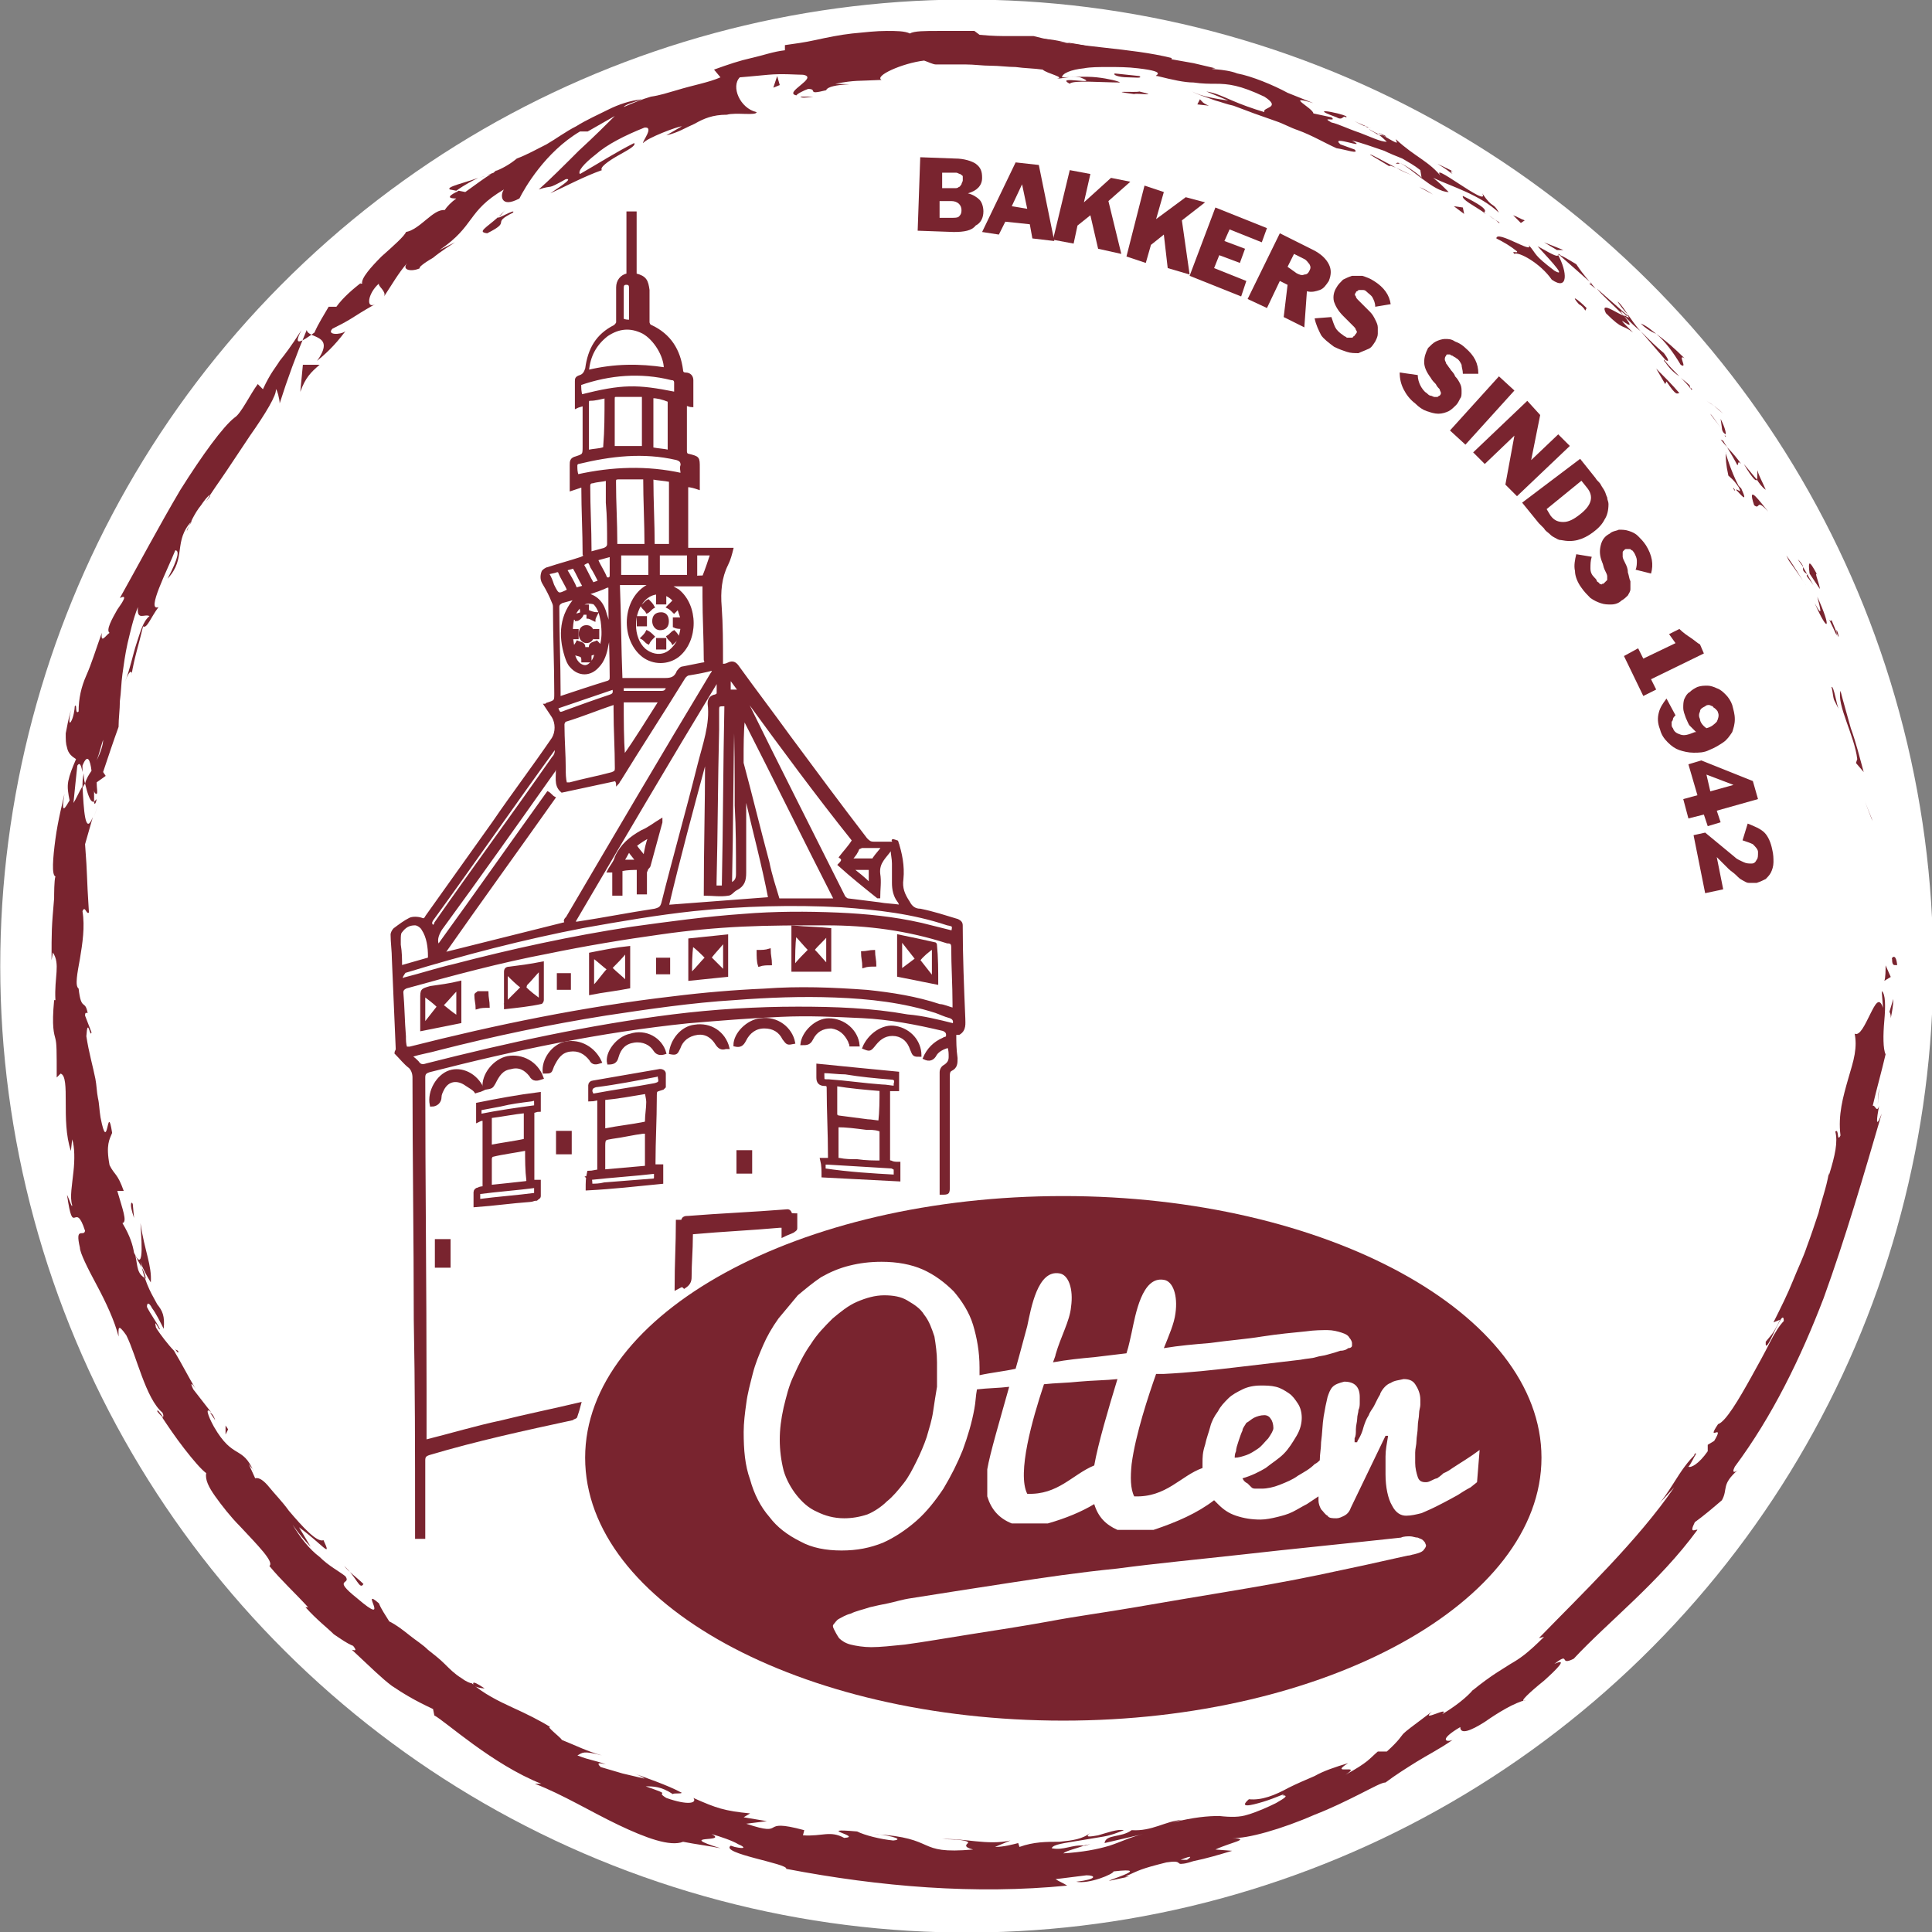 <?xml version="1.0" encoding="utf-8"?>
<!-- Generator: Adobe Illustrator 23.0.3, SVG Export Plug-In . SVG Version: 6.00 Build 0)  -->
<svg version="1.1" id="Laag_1" xmlns="http://www.w3.org/2000/svg" xmlns:xlink="http://www.w3.org/1999/xlink" x="0px" y="0px"
	 viewBox="0 0 149.9 149.9" style="enable-background:new 0 0 149.9 149.9;" xml:space="preserve">
<rect x="0" y="0" width="149.9" height="149.9" fill="#808080" stroke="none"/>
<style type="text/css">
	.st0{fill:#FFFFFF;}
	.st1{fill-rule:evenodd;clip-rule:evenodd;fill:#79242F;stroke:#79242F;stroke-width:0.191;}
	.st2{fill-rule:evenodd;clip-rule:evenodd;fill:#79242F;stroke:#79242F;stroke-width:0.319;}
	.st3{fill-rule:evenodd;clip-rule:evenodd;fill:#79242F;stroke:#79242F;stroke-width:0.319;stroke-miterlimit:10;}
	.st4{fill-rule:evenodd;clip-rule:evenodd;fill:#79242F;}
	.st5{fill:#79242F;}
</style>
<ellipse transform="matrix(0.973 -0.23 0.23 0.973 -15.218 19.229)" class="st0" cx="75" cy="75" rx="75" ry="75"/>
<path class="st1" d="M69.6,65.3c0.3,0.9,0.5,1.9,0.4,2.9c-0.1,0.7,0.1,1.2,0.5,1.8c0.2,0.4,0.5,0.6,0.9,0.6c1,0.2,1.9,0.5,2.9,0.8
	c0.2,0.1,0.3,0.2,0.3,0.4c0,2.4,0.1,4.8,0.2,7.2c0,0.4,0.1,0.9-0.4,1.2c0,0-0.1,0-0.3,0c0,0.6,0,1.2,0.1,1.9c0,0.4,0,0.7-0.4,0.9
	c-0.2,0.1-0.2,0.3-0.2,0.5c0,2.8,0,5.7,0,8.5c0,0.6,0,0.6-0.6,0.6c0-0.1,0-0.2,0-0.3c0-3,0-6.1,0-9.1c0-0.2,0.1-0.4,0.3-0.5
	c0.3-0.2,0.4-0.4,0.4-0.7c0-0.3,0-0.5-0.1-0.8c-0.4,0.1-0.8,0.3-1,0.6c-0.2,0.4-0.5,0.5-0.9,0.3c0.3-0.7,0.8-1.2,1.5-1.5
	c0.1-0.1,0.3,0,0.3-0.3c0-0.2-0.1-0.3-0.3-0.4c-2.1-0.5-4.2-0.9-6.3-1c-2.1-0.1-4.2-0.2-6.3-0.1c-2.4,0.1-4.8,0.3-7.2,0.5
	c-6.8,0.7-13.5,2.1-20.1,3.8c-0.3,0.1-0.4,0.2-0.4,0.5c0,8.1,0.1,16.2,0.1,24.3c0,1.2,0,2.4,0,3.6c0,0.1,0,0.2,0,0.3
	c2-0.5,4-1.1,5.9-1.5c2-0.5,4-0.9,6.1-1.4c-0.1,0.4-0.2,0.7-0.3,1c0,0.1-0.2,0.1-0.3,0.2c-3.7,0.8-7.4,1.6-11.1,2.7
	c-0.3,0.1-0.4,0.2-0.4,0.5c0,1.9,0,3.8,0,5.7c0,0.1,0,0.2,0,0.3c-0.2,0-0.4,0-0.6,0c0-0.5,0-1,0-1.5c0-5.1,0-10.3-0.1-15.4
	c0-6.3-0.1-12.6-0.1-18.8c0-0.3-0.1-0.6-0.3-0.8c-0.4-0.3-0.7-0.7-1.1-1.1c0-0.1,0.1-0.2,0.1-0.3c-0.1-2.3-0.2-4.6-0.3-7
	c0-0.6-0.1-1.3-0.1-1.9c0-0.1,0.1-0.3,0.2-0.4c0.4-0.3,0.8-0.6,1.2-0.8c0.2-0.1,0.6-0.1,0.9,0c0.2,0.1,0.3,0,0.4-0.2
	c1.7-2.4,3.5-4.9,5.2-7.3c1.5-2.2,3.1-4.3,4.6-6.5c0.3-0.5,0.3-1.2,0-1.7c-0.2-0.3-0.4-0.6-0.6-0.9c0.1,0,0.1-0.1,0.2-0.1
	c0.6-0.2,0.6-0.2,0.6-0.8c0-2.2-0.1-4.4-0.1-6.6c0-0.2,0-0.3-0.1-0.5c-0.2-0.5-0.4-0.9-0.7-1.4c-0.2-0.3-0.2-0.6-0.1-0.9
	c0-0.1,0.3-0.3,0.4-0.3c0.9-0.3,1.7-0.5,2.6-0.8c0.2-0.1,0.3-0.1,0.2-0.3c0-1.7-0.1-3.4-0.1-5.2c0,0,0,0,0-0.1
	c-0.3,0.1-0.6,0.2-0.9,0.3c0-0.1,0-0.2,0-0.4c0-0.5,0-1,0-1.5c0-0.3,0-0.5,0.4-0.6c0.6-0.2,0.6-0.2,0.6-0.9c0-1.1,0-2.1,0-3.2
	c-0.3,0.1-0.4,0.1-0.6,0.2c0-0.2,0-0.4,0-0.6c0-0.5,0-0.9,0-1.4c0-0.2,0-0.3,0.3-0.4c0.3-0.1,0.4-0.3,0.5-0.6
	c0.2-1.5,0.8-2.6,2.2-3.3c0.1-0.1,0.2-0.2,0.2-0.3c0-0.9,0-1.8,0-2.7c0-0.5,0.3-0.9,0.8-1c0-1.6,0-3.2,0-4.8c0.2,0,0.4,0,0.6,0
	c0,1.6,0,3.2,0,4.8c0.8,0.2,0.9,0.5,1,1.2c0,0.8,0,1.7,0,2.5c0,0.1,0.1,0.3,0.2,0.3c1.5,0.7,2.2,1.9,2.4,3.4c0,0.2,0.1,0.3,0.3,0.3
	c0.3,0,0.5,0.2,0.5,0.5c0,0.7,0,1.3,0,2c-0.2,0-0.3-0.1-0.5-0.1c0,0.6,0,1.1,0,1.7c0,0.6,0,1.3,0,1.9c0,0.2,0.1,0.3,0.2,0.3
	c0.8,0.2,0.8,0.2,0.8,1c0,0.5,0,1,0,1.6c-0.3-0.1-0.6-0.2-0.9-0.2c0,1.6,0,3.2,0,4.9c1.2,0,2.3,0,3.5,0c-0.1,0.4-0.2,0.8-0.4,1.2
	c-0.5,1-0.6,2.1-0.5,3.3c0.1,1.4,0.1,2.8,0.1,4.2c0,0.1,0,0.2,0,0.3c0.2,0,0.3,0,0.5-0.1c0.4-0.2,0.6,0,0.8,0.3
	c1.3,1.8,2.6,3.5,3.9,5.3c2,2.7,4,5.4,6,8c0.2,0.2,0.3,0.3,0.6,0.3c0.6,0,1.1,0,1.7,0C69.1,65.1,69.3,65.2,69.6,65.3z M45,47
	c0.2,0,0.4,0,0.6,0c0,0.2,0,0.3,0,0.4c0.2,0.1,0.5,0.2,0.7,0.2c-0.1,0.2-0.2,0.4-0.2,0.5c-0.2-0.1-0.4-0.2-0.5-0.2
	c0-0.1,0-0.2,0-0.3c-0.1,0-0.2,0-0.2,0c-0.1,0-0.2,0-0.2,0c0,0.2-0.3,0.5-0.5,0.5c0,0,0-0.1-0.1-0.1c0,0-0.1-0.1-0.1-0.2
	c-0.2,0.8-0.2,1.6,0,2.5c0.1-0.2,0.2-0.3,0.3-0.5c0.2,0.1,0.6,0.1,0.5,0.5c0.2,0,0.3,0,0.5,0c-0.1-0.4,0.3-0.4,0.5-0.5
	c0.1,0.1,0.2,0.2,0.3,0.4c0.2-0.6,0.2-1.2,0.1-2c-0.1-0.5-0.2-1-0.6-1.4C45.7,46.7,45.4,46.7,45,47c-0.1,0.2-0.3,0.4-0.4,0.6
	c0,0,0,0,0.1,0.1c0.1,0,0.3-0.1,0.4-0.1C45.1,47.4,45.1,47.2,45,47z M74,78.3c0-0.2,0-0.3,0-0.4c0-1.5-0.1-2.9-0.1-4.4
	c0-0.3-0.1-0.4-0.4-0.4c-3.1-1-6.2-1.4-9.4-1.4c-2.2,0-4.4,0-6.5,0.1c-2.1,0.1-4.2,0.3-6.3,0.6c-2.9,0.4-5.9,0.9-8.8,1.5
	c-3.7,0.7-7.4,1.7-11,2.7c-0.2,0.1-0.3,0.2-0.3,0.4c0.1,1.1,0.1,2.2,0.2,3.4c0,0.3,0,0.6,0.1,0.9c0.1,0,0.2,0,0.3,0
	c6.7-1.7,13.5-3.1,20.4-3.9c2.4-0.3,4.8-0.5,7.1-0.6c2.7-0.2,5.3-0.1,8,0.1c1.9,0.2,3.8,0.5,5.6,1.1C73.2,78,73.6,78.2,74,78.3z
	 M34,73.4c2.9-4,5.7-8,8.5-11.9c0.2,0.1,0.3,0.3,0.5,0.4C40.1,66,37.2,70,34.4,74c3.2-0.8,6.4-1.6,9.6-2.4c-0.3-0.1-0.1-0.3,0-0.4
	c3.7-6.3,7.4-12.6,11.2-18.9c0.1-0.1,0.1-0.2,0.2-0.4c-0.7,0.2-1.3,0.3-1.9,0.4c-0.2,0-0.4,0.2-0.5,0.4c-1.6,2.6-3.3,5.2-4.9,7.8
	c-0.1,0.1-0.1,0.2-0.2,0.3c0-0.1-0.1-0.2-0.1-0.3c-1.4,0.3-2.8,0.6-4.2,0.9c-0.6-0.5-0.3-1.2-0.4-1.9c-0.1,0.1-0.2,0.2-0.2,0.3
	c-2.9,4.1-5.8,8.2-8.8,12.3C33.9,72.6,33.8,73,34,73.4z M44.5,71.6c0.2,0,0.2,0,0.3,0c2-0.3,4-0.7,6-1c0.4-0.1,0.5-0.2,0.6-0.5
	c0.9-3.6,1.9-7.1,2.8-10.7c0.4-1.6,1-3.2,0.8-4.8c0-0.3,0.1-0.5,0.4-0.6c0.1,0,0.3-0.1,0.3-0.2c0-0.3,0-0.6,0-0.9c0,0-0.1,0-0.1,0
	C51.9,59,48.2,65.3,44.5,71.6z M74,79.5c0.1-0.3,0-0.5-0.3-0.6c-0.4-0.1-0.8-0.3-1.1-0.4c-2.5-0.8-5.1-1.1-7.8-1.2
	c-2.6-0.1-5.2,0-7.8,0.2c-3.3,0.2-6.7,0.7-10,1.2c-4.4,0.7-8.7,1.6-13,2.7c-0.7,0.2-1.4,0.3-2,0.5c0,0,0,0.1-0.1,0.1
	c0.2,0.1,0.3,0.2,0.5,0.4c0.2,0.3,0.4,0.3,0.7,0.2c6.3-1.6,12.7-3,19.1-3.8c3.2-0.4,6.5-0.6,9.7-0.6c2.9,0,5.7,0.1,8.5,0.6
	C71.6,78.9,72.8,79.2,74,79.5z M64.8,69.8c-2.4-4.7-4.7-9.4-7.1-14.1c-0.1,1.1-0.1,2.2-0.1,3.2c0,0.1,0,0.2,0,0.3
	c0.7,2.6,1.3,5.1,2,7.7c0.2,1,0.5,1.9,0.8,2.9C62,69.8,63.4,69.8,64.8,69.8z M57.9,54.2C57.8,54.2,57.8,54.2,57.9,54.2
	c0,0.1,0,0.2,0,0.2c2.5,5.1,5.1,10.2,7.6,15.2c0.1,0.1,0.2,0.2,0.3,0.2c0.8,0.1,1.6,0.2,2.4,0.3c0.5,0.1,1.1,0.1,1.7,0.2
	c-0.1-0.2-0.1-0.3-0.2-0.4c-0.3-0.4-0.4-0.9-0.4-1.4c0-0.5,0-1,0-1.5c0-0.4-0.1-0.7-0.1-1.1c0,0-0.1,0-0.1,0c-0.4,0.6-1,1-0.9,1.9
	c0.1,0.6,0,1.2,0,1.8c0,0-0.1,0-0.1,0c-1-0.8-2-1.6-3-2.5c0.2-0.2,0.4-0.4,0.1-0.6c0.3-0.4,0.7-0.8,1-1.3
	C63.4,61.7,60.6,57.9,57.9,54.2z M57.9,61.9C57.8,61.9,57.8,61.9,57.9,61.9c-0.1,0.1-0.1,0.2-0.1,0.3c0,1.8,0,3.7,0,5.5
	c0,0.6-0.1,1-0.7,1.3c-0.2,0.1-0.4,0.4-0.6,0.4c-0.6,0.1-1.2,0-1.8,0c0-3.5,0.1-6.9,0.1-10.3c0,0,0,0-0.1,0c-1,3.7-2,7.4-2.9,11.2
	c2.7-0.2,5.3-0.4,7.9-0.6C59.2,67.1,58.5,64.5,57.9,61.9z M31.2,76c0.1,0,0.2-0.1,0.3-0.1c1.2-0.3,2.4-0.7,3.7-1
	c4.6-1.2,9.2-2.2,13.8-2.9c2.9-0.4,5.8-0.8,8.7-1c2.4-0.2,4.9-0.2,7.3-0.1c2.2,0.1,4.3,0.3,6.5,0.8c0.8,0.2,1.6,0.4,2.4,0.6
	c0.1-0.5,0.1-0.5-0.4-0.6c-2.7-0.9-5.4-1.2-8.2-1.4c-3.8-0.2-7.7-0.1-11.5,0.3c-2.8,0.3-5.7,0.8-8.5,1.3c-4.7,0.9-9.3,2.1-13.9,3.5
	C31.2,75.7,31.1,75.8,31.2,76z M50.6,45.3c-0.8,0-1.7,0-2.6,0c0.1,2.5,0.1,4.9,0.2,7.4c1.2,0,2.3,0,3.4,0c0.5,0,0.8-0.1,1-0.6
	c0.1-0.1,0.2-0.3,0.4-0.3c0.5-0.1,1-0.2,1.5-0.3c0.2,0,0.3-0.1,0.2-0.3c0-1.6-0.1-3.3-0.1-4.9c0-0.3,0-0.6,0-0.9c-0.9,0-1.8,0-2.7,0
	c0.2,0.1,0.5,0.3,0.7,0.4c1.5,1.2,1.5,3.9,0,5.1c-0.8,0.6-1.9,0.6-2.7,0C48.1,49.5,48.4,46.1,50.6,45.3z M43.9,60.8
	c0.1,0,0.2,0,0.3,0c1.1-0.3,2.2-0.5,3.3-0.8c0.2-0.1,0.3-0.1,0.3-0.4c0-1.5-0.1-3-0.1-4.5c0-0.2,0-0.3,0-0.5c-0.1,0-0.1,0-0.1,0
	c-1.2,0.4-2.4,0.9-3.7,1.3c-0.1,0-0.2,0.2-0.2,0.3c0,1.2,0.1,2.3,0.1,3.5C43.8,60,43.8,60.4,43.9,60.8z M51.6,28.6
	c0-1-0.8-2.3-1.7-2.8c-1-0.5-1.9-0.4-2.8,0.2c-0.9,0.7-1.4,1.6-1.5,2.8C47.7,28.3,49.6,28.3,51.6,28.6z M50,37.1c-0.7,0-1.3,0-2,0
	c-0.3,0-0.3,0.1-0.3,0.3c0,1.6,0.1,3.1,0.1,4.7c0,0.1,0,0.1,0,0.2c0.8,0,1.5,0,2.3,0C50.1,40.6,50,38.8,50,37.1z M45.5,46.1
	c0.9,0.2,1.3,0.8,1.5,1.6c0.3,0.8,0.3,1.6,0.1,2.4c-0.1,0.6-0.3,1.2-0.7,1.6c-0.6,0.7-1.5,0.7-2.1,0c-0.2-0.2-0.3-0.5-0.4-0.8
	c-0.5-1.6-0.4-3.2,0.8-4.5c-0.4,0.1-0.7,0.2-1.1,0.3c-0.2,0.1-0.3,0.2-0.3,0.4c0,2.2,0.1,4.4,0.1,6.6c0,0.1,0,0.3,0,0.4
	c0.1,0,0.1,0,0.1,0c1.2-0.4,2.4-0.8,3.7-1.2c0.2-0.1,0.2-0.2,0.2-0.4c0-1.8-0.1-3.7-0.1-5.5c0-0.5,0-1,0-1.5c-0.1,0-0.2,0-0.2,0
	C46.7,45.7,46.1,45.9,45.5,46.1z M52.3,47.5c-0.2-0.2-0.3-0.3-0.5-0.4c0.2-0.2,0.4-0.4,0.5-0.5c-0.6-0.7-1.6-0.8-2.3-0.1
	c-1,1-1,3,0,3.9c0.6,0.5,1.4,0.6,2,0.1c0.6-0.5,0.8-1.1,0.9-1.8c-0.2,0-0.4,0-0.6-0.1c0-0.2,0-0.4,0-0.6c0.2,0,0.4,0,0.6,0
	c-0.1-0.3-0.2-0.6-0.3-0.9C52.6,47.2,52.5,47.3,52.3,47.5z M49.9,30.7c-0.8,0-1.4,0-2.1,0c-0.2,0-0.2,0.1-0.2,0.3c0,0.6,0,1.2,0,1.7
	c0,0.7,0,1.3,0,2c0.8,0,1.6,0,2.3,0C49.9,33.4,49.9,32.1,49.9,30.7z M56.1,68.8c0.1-4.7,0.1-9.4,0.2-14.1c-0.6,0-0.6,0-0.6,0.5
	c0,0.5,0,0.9,0,1.4c-0.1,4-0.1,7.9-0.2,11.9c0,0.1,0,0.2,0,0.3C55.7,68.8,55.8,68.8,56.1,68.8z M52.9,36.8c0-0.3-0.1-0.5,0-0.7
	c0-0.3-0.1-0.4-0.4-0.5c-2.6-0.6-5.1-0.3-7.6,0.3c-0.1,0-0.2,0.1-0.2,0.2c0,0.3,0,0.5,0.1,0.8C47.5,36.3,50.2,36.2,52.9,36.8z
	 M52.4,30.5c0-0.3,0-0.5,0-0.8c0-0.2-0.1-0.3-0.3-0.3c-2.4-0.6-4.8-0.4-7.1,0.4c0,0.3,0,0.6,0.1,0.9C48.3,29.9,49.4,29.9,52.4,30.5z
	 M47.1,37.2c-0.4,0.1-0.8,0.1-1.1,0.2c-0.2,0-0.3,0.1-0.3,0.3c0,1.7,0.1,3.3,0.1,5c0,0.1,0,0.1,0,0.2c0.4-0.1,0.7-0.2,1.1-0.3
	c0.2-0.1,0.3-0.2,0.3-0.4c0-1.1,0-2.1-0.1-3.2C47.1,38.4,47.1,37.8,47.1,37.2z M52,37.3c-0.5-0.1-0.9-0.1-1.4-0.2
	c0,1.8,0.1,3.5,0.1,5.2c0.5,0,0.9,0,1.3,0C52,40.6,52,39,52,37.3z M48.4,58.7C48.4,58.7,48.4,58.7,48.4,58.7c1-1.4,1.9-2.9,2.8-4.3
	c-1,0-1.9,0-2.9,0C48.3,55.9,48.3,57.3,48.4,58.7z M31.1,75c0.7-0.2,1.4-0.4,2.1-0.6c0.1,0,0.1-0.1,0.1-0.2c0-0.7-0.1-1.5-0.5-2.1
	c-0.1-0.2-0.4-0.4-0.6-0.4c-0.5,0-0.8,0.2-1.1,0.6c-0.1,0.1-0.1,0.4-0.1,0.6c0,0.1,0,0.3,0,0.4C31.1,73.9,31.1,74.4,31.1,75z
	 M43.1,58C43,58,43,58.1,43,58.1c-3.2,4.4-6.3,8.9-9.5,13.3c-0.1,0.2-0.1,0.3,0.1,0.5c0.1-0.1,0.2-0.2,0.2-0.3
	c3-4.3,6.1-8.5,9.1-12.8C43.1,58.6,43.2,58.3,43.1,58z M47,30.8c-0.5,0.1-0.8,0.2-1.2,0.2c-0.2,0-0.2,0.1-0.2,0.3c0,0.6,0,1.3,0,1.9
	c0,0.6,0,1.2,0,1.8c0.5-0.1,0.9-0.1,1.2-0.2c0.1,0,0.1-0.1,0.1-0.2C47,33.4,47,32.2,47,30.8z M50.6,30.8c0,1.4,0,2.7,0,4
	c0.5,0.1,0.9,0.1,1.3,0.2c0-1.3,0-2.6,0-3.9C51.4,30.9,51,30.8,50.6,30.8z M57,54.8c0,0-0.1,0-0.1,0.1c-0.1,4.6-0.1,9.2-0.2,13.7
	c0.4-0.2,0.5-0.4,0.5-0.8c0-1.8,0-3.5-0.1-5.3c0-2.5,0-4.9-0.1-7.4C57.1,55,57,54.9,57,54.8z M51.1,43c0,0.6,0,1.1,0,1.7
	c0.8,0,1.5,0,2.3,0c0-0.6,0-1.2,0-1.7C52.6,43,51.8,43,51.1,43z M50.4,44.7c0-0.6,0-1.1,0-1.7c-0.8,0-1.6,0-2.3,0c0,0.6,0,1.1,0,1.7
	C48.8,44.7,49.6,44.7,50.4,44.7z M47.6,53.4c-1.5,0.5-2.9,1-4.4,1.5c0.2,0.5,0.2,0.5,0.7,0.3c1.1-0.4,2.2-0.8,3.4-1.2
	C47.6,53.9,47.7,53.8,47.6,53.4z M48.9,24.9c0-0.9,0-1.7,0-2.5c0-0.2,0-0.4-0.3-0.4c-0.3,0-0.3,0.2-0.3,0.4c0,0.7,0,1.5,0,2.2
	c0,0.1,0,0.2,0,0.2C48.5,24.9,48.7,24.9,48.9,24.9z M54,43c0,0.6,0,1.2,0,1.8c0.2-0.1,0.6,0,0.6-0.1c0.2-0.5,0.4-1.1,0.6-1.7
	C54.8,43,54.4,43,54,43z M66,66.7c0.6,0,1.1,0,1.7,0c0.1,0,0.1,0,0.1-0.1c0.2-0.3,0.5-0.6,0.7-0.9c-0.6,0-1.1,0-1.6,0
	c-0.1,0-0.2,0.1-0.3,0.1C66.5,66.1,66.3,66.4,66,66.7z M44.1,45.8c-0.2-0.5-0.5-0.9-0.7-1.4c0-0.1-0.1-0.1-0.2-0.1
	c-0.2,0.1-0.5,0.1-0.7,0.2c0.2,0.3,0.3,0.6,0.4,0.9C43.3,46.2,43.3,46.2,44.1,45.8C44,45.9,44,45.9,44.1,45.8z M48.3,53.7
	c1,0,2,0,3,0c0.3,0,0.4-0.1,0.5-0.4c-1.2,0-2.4,0-3.5,0C48.3,53.5,48.3,53.6,48.3,53.7z M46.3,43.4c0.2,0.5,0.5,0.9,0.7,1.4
	c0,0.1,0.2,0.1,0.2,0.1c0.1,0,0.2-0.1,0.2-0.2c0-0.5,0-1,0-1.6C47,43.2,46.7,43.3,46.3,43.4z M44.7,45.7c0.2-0.1,0.4-0.1,0.6-0.2
	c-0.3-0.5-0.5-1-0.8-1.5c-0.2,0.1-0.4,0.1-0.6,0.2C44.2,44.7,44.5,45.2,44.7,45.7z M45.2,43.8c0.3,0.5,0.5,1,0.8,1.5
	c0.2-0.1,0.3-0.1,0.5-0.2c-0.2-0.4-0.4-0.8-0.6-1.1C45.7,43.5,45.7,43.5,45.2,43.8z M67.5,68.6c0-0.5,0-0.8,0-1.2
	c-0.5,0-0.9,0-1.4,0C66.6,67.8,67,68.1,67.5,68.6z M45.8,50.8c0,0.1,0,0.3,0,0.5c-0.2,0-0.4,0-0.6,0c0-0.2,0-0.3-0.1-0.4
	c-0.2-0.1-0.4-0.1-0.6-0.2c0.1,0.6,0.5,1,0.9,1c0.4,0,0.8-0.6,0.8-1C46.2,50.7,46,50.7,45.8,50.8z M57.4,53.6
	c-0.3-0.3-0.5-0.7-0.8-1c0,0.4,0,0.7,0,1C56.9,53.6,57.1,53.6,57.4,53.6z"/>
<path class="st2" d="M63.8,90c0.2,0,0.4,0,0.6,0c0-0.1,0-0.2,0-0.3c0-1.8-0.1-3.5-0.1-5.3c0-0.3-0.2-0.3-0.3-0.3
	c-0.4,0-0.5-0.2-0.5-0.5c0-0.3,0-0.5,0-0.9c2,0.2,4,0.4,6.1,0.6c0,0.4,0,0.8,0,1.2c-0.2,0-0.4,0-0.7,0c0,0.1,0,0.2,0,0.3
	c0,1.7,0,3.4,0,5.2c0,0.1,0.1,0.2,0.2,0.2c0.2,0.1,0.4,0.1,0.6,0.1c0,0.4,0,0.8,0,1.2c-1.9-0.1-3.9-0.2-5.8-0.3
	C63.9,90.8,63.9,90.4,63.8,90z M68.4,90.2c0-0.8,0-1.6,0-2.4c0-0.1-0.1-0.2-0.2-0.2c-0.3-0.1-0.7-0.1-1-0.1
	c-0.8-0.1-1.5-0.2-2.3-0.2c0,0.9,0,1.7,0,2.6c0,0.1,0.1,0.1,0.2,0.1c0.5,0.1,0.9,0.1,1.4,0.1C67.2,90.2,67.8,90.2,68.4,90.2z
	 M68.4,84.5c-1.2-0.1-2.4-0.2-3.6-0.4c0,0.8,0,1.6,0,2.4c0,0.1,0.2,0.2,0.2,0.2c0.8,0.1,1.5,0.2,2.3,0.3c0.3,0,0.7,0.1,1,0.1
	C68.4,86.2,68.4,85.4,68.4,84.5z M63.8,83.1c0,0.1,0,0.2,0,0.3c0,0.5,0,0.5,0.5,0.5c1.4,0.1,2.7,0.3,4.1,0.4c0.4,0,0.7,0.1,1.1,0.1
	c0-0.1,0-0.2,0-0.3c0.1-0.3,0-0.5-0.4-0.5c-1.2-0.1-2.3-0.2-3.5-0.4C65,83.2,64.4,83.1,63.8,83.1z M69.5,91.3c0-0.2,0-0.3,0-0.5
	c0-0.2-0.1-0.2-0.3-0.3c-1.7-0.1-3.3-0.2-5-0.3c-0.1,0-0.2,0-0.3,0c0,0.2,0,0.4,0,0.6C65.9,91.1,67.7,91.2,69.5,91.3z"/>
<path class="st2" d="M45.6,92.2c0-0.4,0-0.8,0.1-1.2c0.3,0,0.5-0.1,0.8-0.1c0-1.9,0-3.8,0-5.7c-0.2,0-0.4,0.1-0.7,0.1
	c0-0.4,0-0.7,0-1.1c0-0.1,0.1-0.2,0.2-0.2c1.7-0.3,3.5-0.6,5.2-0.9c0.2,0,0.3,0.1,0.3,0.2c0,0.3,0,0.7,0,1c0,0-0.1,0.1-0.1,0.1
	c-0.6,0.2-0.6,0.1-0.6,0.8c0,1.7-0.1,3.3-0.1,5c0,0.1,0,0.2,0,0.3c0.2,0,0.4,0,0.6,0c0,0.4,0,0.8,0,1.2
	C49.3,91.9,47.5,92.1,45.6,92.2z M50.2,87.8c-0.1,0-0.2,0-0.3,0c-0.8,0.1-1.6,0.3-2.4,0.4c-0.6,0.1-0.7,0.1-0.7,0.7c0,0.6,0,1.3,0,2
	c1.2-0.1,2.3-0.2,3.4-0.3C50.2,89.7,50.2,88.8,50.2,87.8z M50.2,84.7c-1.2,0.2-2.3,0.4-3.4,0.5c0,0.9,0,1.7,0,2.5c0.1,0,0.1,0,0.2,0
	c1-0.2,2-0.3,3-0.5c0.1,0,0.2-0.1,0.2-0.2c0-0.5,0.1-1,0.1-1.5C50.3,85.2,50.2,85,50.2,84.7z M45.9,85c0.1,0,0.1,0,0.2,0
	c1.6-0.3,3.1-0.5,4.7-0.8c0.4-0.1,0.5-0.2,0.4-0.6c0-0.2-0.1-0.3-0.3-0.2c-1.6,0.3-3.1,0.6-4.7,0.8c-0.3,0.1-0.4,0.2-0.4,0.5
	C45.9,84.9,45.9,85,45.9,85z M45.8,92c0.4,0,0.7,0,1.1-0.1c1.3-0.1,2.6-0.2,3.8-0.3c0.1,0,0.2-0.1,0.2-0.2c0-0.2,0-0.3,0-0.5
	c-1.7,0.2-3.4,0.3-5.2,0.5C45.8,91.5,45.8,91.7,45.8,92z"/>
<path class="st2" d="M52.5,99.9c0-1.8,0.1-3.4,0.1-5.1c0.2,0,0.3,0,0.4,0c0-0.3,0.2-0.3,0.4-0.3c2.5-0.2,5-0.3,7.5-0.5
	c0.2,0,0.3-0.1,0.4,0.2c0,0.1,0.3,0.1,0.4,0.1c0,0.3,0,0.6,0,1c0,0.1-0.1,0.1-0.2,0.2c-0.2,0.1-0.5,0.2-0.7,0.3c0-0.3,0-0.5,0-0.7
	c-0.1,0-0.2,0-0.3,0c-2.2,0.2-4.5,0.3-6.7,0.5c-0.2,0-0.2,0.1-0.2,0.3c0,1.1-0.1,2.1-0.1,3.2c0,0.3-0.1,0.5-0.4,0.7
	C52.9,99.6,52.7,99.8,52.5,99.9z"/>
<path class="st2" d="M41.8,84.9c0,0.4,0,0.8,0,1.2c-0.2,0-0.3,0.1-0.5,0.1c0,1.8,0,3.7,0,5.5c0.2,0,0.3,0,0.5,0c0,0.4,0,0.7,0,1.1
	c0,0.1-0.1,0.1-0.2,0.2c-0.2,0-0.3,0.1-0.5,0.1c-1.4,0.1-2.8,0.3-4.2,0.4c0-0.4,0-0.7,0-1c0-0.1,0.1-0.2,0.2-0.2
	c0.2-0.1,0.3-0.1,0.5-0.1c0-1.8,0-3.6,0-5.4c-0.2,0-0.3,0-0.5,0.1c0-0.4,0-0.8,0-1.2C38.6,85.4,40.2,85.1,41.8,84.9z M40.9,89.1
	c-1,0.2-1.9,0.3-2.7,0.5c-0.1,0-0.2,0.2-0.2,0.3c0,0.5,0,1,0,1.5c0,0.2,0,0.5,0,0.7c1-0.1,1.9-0.2,2.8-0.3c0.1,0,0.2-0.1,0.2-0.2
	C40.9,90.8,40.9,90,40.9,89.1z M38,89c1-0.2,1.9-0.3,2.8-0.5c0-0.8,0-1.5,0-2.3c-1,0.1-1.9,0.3-2.8,0.4C38,87.4,38,88.2,38,89z
	 M41.6,92c-1.5,0.2-3,0.3-4.5,0.5c0,0.3,0,0.5,0,0.7c1.5-0.2,3-0.3,4.5-0.5C41.6,92.4,41.6,92.2,41.6,92z M41.6,85.9
	c0-0.1,0-0.2,0-0.3c0-0.4,0-0.4-0.4-0.3c-0.8,0.1-1.6,0.2-2.4,0.4c-0.5,0.1-1.1,0.2-1.6,0.3c0,0.2,0,0.4,0,0.6
	C38.7,86.3,40.1,86.1,41.6,85.9z"/>
<path class="st1" d="M61.6,80.9c-0.5,0.1-0.5,0.1-0.8-0.3c-0.3-0.6-0.8-0.9-1.5-0.9c-0.7,0-1.2,0.4-1.5,1c-0.2,0.4-0.4,0.5-0.8,0.4
	c0-0.9,1-1.9,2-2C60.3,78.9,61.4,79.8,61.6,80.9z"/>
<path class="st1" d="M51.6,81.7c-0.3,0.1-0.6,0.1-0.8-0.2c-0.3-0.5-0.9-0.8-1.6-0.7c-0.7,0.1-1.1,0.5-1.3,1.2
	c-0.1,0.4-0.3,0.5-0.7,0.5c-0.2-0.8,0.7-2,1.7-2.2C50.1,79.9,51.3,80.6,51.6,81.7z"/>
<path class="st1" d="M46.6,82.4c-0.3,0.1-0.6,0.2-0.8-0.2c-0.4-0.5-0.9-0.8-1.6-0.7c-0.7,0.1-1,0.6-1.3,1.2
	c-0.2,0.5-0.1,0.5-0.7,0.5c-0.1-1,0.7-2.1,1.7-2.3C45,80.7,46.1,81.3,46.6,82.4z"/>
<path class="st1" d="M66.6,81.1c-0.2,0-0.4,0-0.6,0c0-0.1-0.1-0.2-0.1-0.3c-0.3-0.6-0.7-1-1.4-1.1c-0.7,0-1.2,0.3-1.5,0.9
	c-0.2,0.4-0.4,0.4-0.8,0.4c0.1-0.9,1.1-1.9,2.1-1.9C65.5,79.1,66.5,80,66.6,81.1z"/>
<path class="st1" d="M56.5,81.3c-0.1,0-0.1,0-0.2,0c-0.3,0.1-0.5,0-0.7-0.3c-0.3-0.5-0.8-0.9-1.5-0.8c-0.7,0.1-1.2,0.5-1.4,1.1
	c-0.2,0.4-0.2,0.5-0.7,0.4c0.1-1,0.9-2,1.9-2.1C55.1,79.4,56.2,80.1,56.5,81.3z"/>
<path class="st2" d="M37.6,84.4c-0.1-1,0.8-2.1,1.8-2.3c1.1-0.2,2.2,0.4,2.6,1.5c-0.3,0.1-0.6,0.2-0.8-0.2c-0.4-0.5-0.9-0.8-1.6-0.6
	c-0.7,0.1-1,0.6-1.3,1.2C38.1,84.3,38.2,84.3,37.6,84.4z"/>
<path class="st1" d="M67,81.3c0.4-1,1.5-1.8,2.5-1.6c1.1,0.2,1.9,1.1,1.9,2.2c-0.5,0-0.5,0-0.7-0.5c-0.2-0.6-0.6-1-1.2-1.1
	c-0.7-0.1-1.2,0.2-1.6,0.7C67.5,81.5,67.5,81.5,67,81.3z"/>
<path class="st2" d="M37.4,84.5c-0.2,0.1-0.4,0.1-0.6,0.2c0,0,0.1-0.1,0.1-0.1c-0.2-0.2-0.4-0.3-0.7-0.5c-0.7-0.5-1.5-0.4-1.9,0.4
	c-0.1,0.2-0.2,0.4-0.2,0.6c0,0.4-0.3,0.6-0.6,0.6c-0.2-1,0.5-2.2,1.4-2.5C35.8,82.9,36.9,83.4,37.4,84.5z"/>
<path class="st3" d="M34.8,98.2c-0.3,0-0.6,0-0.9,0c0-0.6,0-1.3,0-1.9c0.3,0,0.6,0,0.9,0C34.8,97,34.8,97.6,34.8,98.2z"/>
<path class="st2" d="M57.3,89.4c0.3,0,0.6,0,0.9,0c0,0.5,0,1,0,1.5c-0.3,0-0.6,0-0.9,0C57.3,90.5,57.3,90,57.3,89.4z"/>
<path class="st2" d="M44.2,87.9c0,0.5,0,1,0,1.5c-0.3,0-0.6,0-0.9,0c0-0.5,0-1,0-1.5C43.6,87.9,43.9,87.9,44.2,87.9z"/>
<path class="st1" d="M64.4,75.3c-1,0-2,0-2.9,0c0-1.1,0-2.2,0-3.4c1,0.1,2,0.1,2.9,0.2C64.4,73.2,64.4,74.3,64.4,75.3z M61.7,72.5
	C61.7,72.5,61.7,72.5,61.7,72.5c-0.1,0.8-0.1,1.6-0.1,2.5c0.4-0.5,0.8-0.9,1.2-1.3C62.4,73.3,62.1,72.9,61.7,72.5z M63.1,73.7
	c0.4,0.4,0.7,0.8,1.1,1.2c0-0.8,0-1.6,0-2.4C63.8,73,63.4,73.3,63.1,73.7z"/>
<path class="st1" d="M35.7,76.2c0,1,0,2,0,3.1c-1,0.2-2,0.4-3,0.6c0-0.8,0-1.6,0-2.4c0-0.7,0-0.7,0.7-0.9
	C34.1,76.5,34.9,76.4,35.7,76.2z M35.5,76.7C35.4,76.7,35.4,76.7,35.5,76.7c-0.4,0.4-0.8,0.9-1.2,1.3c0.4,0.3,0.7,0.6,1.2,0.9
	C35.5,78.2,35.5,77.4,35.5,76.7z M32.9,77.2c0,0.8,0,1.5,0,2.3c0.4-0.5,0.7-0.9,1.1-1.4C33.7,77.8,33.3,77.5,32.9,77.2z"/>
<path class="st1" d="M42.1,74.7c0,0.6,0,1.2,0,1.9c0,0.3,0,0.7,0,1c0,0.1-0.1,0.2-0.1,0.2c-0.9,0.2-1.9,0.3-2.8,0.4c0-0.5,0-1,0-1.4
	c0-0.5,0-0.9,0-1.4c0-0.2,0.1-0.3,0.3-0.3C40.3,75,41.1,74.9,42.1,74.7z M41.9,75.2c-0.4,0.4-0.7,0.8-1.1,1.2c0,0.1-0.1,0.2,0,0.3
	c0.3,0.3,0.7,0.6,1.1,0.9C41.9,76.7,41.9,76,41.9,75.2z M39.3,77.8C39.3,77.8,39.4,77.8,39.3,77.8c0.4-0.4,0.8-0.8,1.2-1.2
	c-0.4-0.3-0.7-0.6-1.1-1c0,0-0.1,0-0.1,0.1C39.3,76.3,39.3,77,39.3,77.8z"/>
<path class="st1" d="M48.8,73.5c0,1.1,0,2,0,3.1c-1,0.2-2,0.3-3,0.5c0-1,0-2,0-3.1C46.8,73.8,47.8,73.6,48.8,73.5z M48.6,76.2
	c0-0.8,0-1.6,0-2.4c-0.4,0.5-0.8,0.9-1.2,1.3C47.8,75.5,48.2,75.8,48.6,76.2z M46.1,74.3c0,0-0.1,0.1-0.1,0.1c0,0.7,0,1.4,0,2.1
	c0,0,0,0,0.1,0c0.4-0.4,0.7-0.9,1.1-1.3C46.8,74.9,46.5,74.6,46.1,74.3z"/>
<path class="st1" d="M72.7,76.3c-1-0.2-2-0.4-3-0.6c0-1,0-2,0-3.1c1,0.2,1.9,0.4,2.8,0.6c0.1,0,0.1,0.1,0.1,0.1
	C72.7,74.3,72.7,75.3,72.7,76.3z M72.4,75.9c0-0.8,0-1.6,0-2.4c-0.4,0.3-0.8,0.6-1.1,1C71.7,75,72,75.4,72.4,75.9z M71.1,74.4
	c-0.4-0.5-0.7-0.9-1.1-1.4c0,0,0,0-0.1,0c0,0.7,0,1.4,0,2.3C70.3,75,70.7,74.7,71.1,74.4z"/>
<path class="st1" d="M56.4,75.7c-1,0.1-1.9,0.2-2.9,0.3c0-1,0-2,0-3.1c1-0.1,1.9-0.2,2.9-0.3C56.4,73.6,56.4,74.6,56.4,75.7z
	 M53.7,73.3C53.7,73.3,53.7,73.3,53.7,73.3c-0.1,0.8-0.1,1.5-0.1,2.2c0,0,0,0,0.1,0c0.4-0.4,0.7-0.8,1.1-1.2
	C54.4,73.9,54.1,73.6,53.7,73.3z M56.2,75.4c0-0.8,0-1.6,0-2.4c-0.4,0.5-0.8,0.9-1.1,1.3C55.4,74.6,55.8,75,56.2,75.4z"/>
<path class="st1" d="M51,74.4c0.3,0,0.6,0,0.9,0c0,0.4,0,0.7,0,1.1c-0.3,0-0.6,0-0.9,0C51,75.1,51,74.7,51,74.4z"/>
<path class="st1" d="M44.2,76.7c-0.3,0-0.6,0-0.9,0c0-0.4,0-0.7,0-1.1c0.3,0,0.6,0,0.9,0C44.2,75.9,44.2,76.3,44.2,76.7z"/>
<path class="st1" d="M58.8,73.8c0.3,0,0.6,0,0.9-0.1c0,0.4,0.1,0.7,0.1,1.1c-0.3,0-0.6,0-0.9,0.1C58.8,74.6,58.8,74.2,58.8,73.8z"/>
<path class="st1" d="M67.8,73.8c0,0.4,0.1,0.7,0.1,1.1c-0.3,0-0.6,0-0.9,0.1c0-0.4-0.1-0.7-0.1-1.1C67.2,73.9,67.5,73.8,67.8,73.8z"
	/>
<path class="st1" d="M37.8,77c0,0.4,0.1,0.7,0.1,1.1c-0.3,0-0.6,0-0.9,0.1c0-0.3-0.1-0.6-0.1-1c0-0.1,0.1-0.1,0.2-0.2
	C37.3,77,37.5,77,37.8,77z"/>
<path class="st1" d="M49.5,67.4c-0.4,0-0.8,0-1.3,0.1c0,0.6,0,1.2,0,1.9c-0.2,0-0.4,0-0.6,0c0-0.6,0-1.2,0-1.8c-0.1,0-0.2,0-0.4,0
	c0.2-0.4,0.5-0.7,0.6-1.1c0.4-0.9,1.1-1.5,2-2c0.5-0.2,1-0.6,1.5-0.9c0,0.1,0,0.2,0,0.2c-0.3,1.1-0.6,2.2-0.9,3.3
	c0,0.1-0.1,0.2-0.2,0.3c0,0.1-0.1,0.2-0.1,0.3c0,0.5,0,1,0,1.6c-0.3,0-0.4,0-0.6,0C49.5,68.6,49.5,68.1,49.5,67.4z M50.4,64.9
	c-0.4,0.2-0.7,0.4-1.1,0.7c0.2,0.3,0.4,0.5,0.7,0.9C50.1,65.9,50.2,65.4,50.4,64.9z M48.8,66c-0.2,0.3-0.3,0.6-0.5,0.8
	c0.4,0,0.7,0,1.1,0C49.2,66.5,49,66.3,48.8,66z"/>
<path class="st1" d="M51.8,48.2c0,0.4-0.2,0.6-0.6,0.6c-0.3,0-0.5-0.3-0.5-0.6c0-0.4,0.2-0.6,0.6-0.6C51.6,47.6,51.8,47.8,51.8,48.2
	z"/>
<path class="st1" d="M51,49.6c0.2,0,0.4,0,0.6,0c0,0.2,0,0.5,0,0.7c-0.2,0-0.4,0-0.6,0C51,50.1,51,49.8,51,49.6z"/>
<path class="st1" d="M50.7,47.1c-0.2,0.1-0.3,0.3-0.5,0.4c-0.1-0.2-0.3-0.3-0.4-0.5c0.2-0.1,0.3-0.3,0.5-0.4
	C50.4,46.7,50.6,46.9,50.7,47.1z"/>
<path class="st1" d="M50.7,49.4c-0.2,0.2-0.3,0.3-0.4,0.5c-0.2-0.1-0.3-0.3-0.5-0.4c0.2-0.2,0.3-0.3,0.4-0.5
	C50.4,49.1,50.5,49.2,50.7,49.4z"/>
<path class="st1" d="M52.3,49c0.2,0.2,0.3,0.4,0.4,0.5c-0.2,0.1-0.3,0.2-0.5,0.4c-0.1-0.2-0.3-0.3-0.4-0.5
	C52,49.3,52.1,49.1,52.3,49z"/>
<path class="st1" d="M51.6,46.8c-0.2,0-0.4,0-0.6,0c0-0.2,0-0.5,0-0.7c0.2,0,0.4,0,0.6,0C51.6,46.4,51.6,46.6,51.6,46.8z"/>
<path class="st1" d="M50.1,47.9c0,0.2,0,0.4,0,0.6c-0.2,0-0.4,0-0.6,0c0-0.2,0-0.3,0-0.6C49.7,47.9,49.9,47.9,50.1,47.9z"/>
<path class="st1" d="M45,49.2c0-0.4,0.2-0.6,0.5-0.6c0.3,0,0.5,0.2,0.5,0.6c0,0.4-0.2,0.6-0.5,0.6C45.2,49.8,45,49.5,45,49.2z"/>
<path class="st1" d="M44.8,49.5c-0.1,0-0.2,0-0.3,0c0-0.2,0-0.4,0-0.6c0.1,0,0.2,0,0.3,0C44.8,49.1,44.8,49.3,44.8,49.5z"/>
<path class="st1" d="M46.1,48.9c0.1,0,0.2,0,0.3,0c0,0.2,0,0.4,0,0.6c-0.1,0-0.2,0-0.3,0C46.1,49.2,46.1,49.1,46.1,48.9z"/>
<path class="st4" d="M82.5,92.8c20.4,0,37.1,9.1,37.1,20.3c0,11.2-16.7,20.4-37.1,20.4c-20.4,0-37.1-9.1-37.1-20.4
	C45.4,101.9,62,92.8,82.5,92.8L82.5,92.8z M87.7,113.9C87.7,113.9,87.7,113.9,87.7,113.9L87.7,113.9
	C87.7,113.8,87.7,113.9,87.7,113.9z M109.2,120.7c0.2,0,0.4-0.1,0.5-0.1c0.4-0.1,0.7-0.2,0.8-0.4c0.1-0.1,0.2-0.3,0.1-0.4
	c0-0.1-0.1-0.2-0.2-0.3c-0.1-0.1-0.2-0.1-0.4-0.2c-0.2,0-0.4-0.1-0.6-0.1c-0.2,0-0.5,0-0.7,0.1c-4.6,0.5-8.7,0.9-12.2,1.3
	c-3.6,0.4-6.8,0.7-9.8,1.1c-3,0.3-5.7,0.7-8.3,1.1c-2.6,0.4-5.2,0.8-7.7,1.2c-0.7,0.1-1.3,0.3-1.8,0.4c-0.5,0.1-1,0.2-1.4,0.3
	c-0.6,0.2-1.1,0.3-1.5,0.5c-0.4,0.1-0.7,0.3-0.9,0.4c-0.2,0.1-0.3,0.3-0.4,0.4c-0.1,0.1-0.1,0.2,0,0.4c0.1,0.2,0.2,0.4,0.4,0.7
	c0.2,0.2,0.5,0.4,0.9,0.5c0.4,0.1,1,0.2,1.6,0.2c0.7,0,1.6-0.1,2.6-0.2c1.5-0.2,3.2-0.5,5.1-0.8c1.9-0.3,3.9-0.6,6.1-1
	c2.1-0.4,4.4-0.7,6.7-1.1c2.3-0.4,4.7-0.8,7.1-1.2c2.4-0.4,4.7-0.8,7.1-1.3C104.7,121.7,107,121.2,109.2,120.7L109.2,120.7z
	 M114.6,115l-0.5,0.4c0,0-0.4,0.2-1,0.6c-0.9,0.5-1.5,0.8-1.7,0.9c-0.6,0.3-0.9,0.4-1.1,0.5c-0.4,0.1-0.8,0.2-1.2,0.2
	c-0.4,0-0.8-0.2-1.1-0.8c-0.3-0.5-0.5-1.4-0.5-2.4c0-0.4,0-0.9,0-1.4c0-0.5,0.1-1,0.2-1.6l-0.2,0l-2.7,5.6c-0.1,0.3-0.3,0.5-0.5,0.6
	c-0.2,0.1-0.4,0.2-0.6,0.2c-0.3,0-0.6,0-0.7-0.2c-0.2-0.1-0.3-0.3-0.5-0.5c-0.1-0.2-0.2-0.4-0.2-0.7c0-0.1,0-0.2,0-0.3
	c-0.3,0.2-0.6,0.4-0.9,0.6c-0.4,0.2-0.7,0.4-1.1,0.6c-0.4,0.2-0.8,0.3-1.2,0.4c-0.4,0.1-0.9,0.2-1.3,0.2c-0.7,0-1.3-0.1-1.9-0.3
	s-1-0.5-1.4-0.9c-0.1-0.1-0.2-0.2-0.3-0.3c-1.3,1-2.9,1.7-4.7,2.3h-2.8c-0.9-0.4-1.5-1-1.8-2c-1,0.6-2.2,1.1-3.6,1.5h-2.8
	c-1-0.4-1.6-1.1-1.9-2.1V114c0.2-1.2,1-3.9,1.7-6.4c-0.8,0.1-1.7,0.1-2.5,0.2c-0.1,0.5-0.1,1-0.2,1.5c-0.2,1.1-0.5,2.1-0.9,3.2
	c-0.4,1-0.9,2-1.5,3c-0.6,0.9-1.3,1.8-2.1,2.5c-0.8,0.7-1.7,1.3-2.6,1.7c-1,0.4-2,0.6-3.2,0.6c-1.2,0-2.3-0.2-3.2-0.7
	c-1-0.5-1.8-1.1-2.4-1.9c-0.7-0.8-1.2-1.8-1.5-2.9c-0.4-1.1-0.5-2.3-0.5-3.7c0-0.7,0.1-1.5,0.2-2.2c0.1-0.8,0.3-1.5,0.5-2.3
	c0.2-0.8,0.5-1.5,0.8-2.2c0.3-0.7,0.7-1.4,1.2-2.1c0.5-0.6,1-1.2,1.5-1.8c0.6-0.5,1.2-1,1.8-1.4c0.7-0.4,1.4-0.7,2.2-0.9
	c0.8-0.2,1.6-0.3,2.5-0.3c1.2,0,2.3,0.2,3.2,0.6c0.9,0.4,1.7,1,2.4,1.7c0.6,0.7,1.2,1.6,1.5,2.6c0.3,1,0.5,2.1,0.5,3.3
	c0,0.2,0,0.4,0,0.6c0.9-0.2,1.9-0.3,2.8-0.5c0.4-1.4,0.7-2.6,0.9-3.3c0.3-1.4,0.8-4.4,2.5-4.1c0.7,0.1,1.1,1.2,0.9,2.6
	c-0.1,1.1-0.8,2.3-1.2,3.7c0,0.1-0.1,0.3-0.2,0.6c1.1-0.2,2.1-0.3,3.2-0.4c0.8-0.1,1.7-0.2,2.5-0.3c0.2-0.6,0.3-1.2,0.4-1.6
	c0.3-1.4,0.8-4.4,2.5-4.1c0.7,0.1,1.1,1.2,0.9,2.6c-0.1,0.8-0.5,1.7-0.9,2.7c1.2-0.2,2.4-0.3,3.6-0.4c1.4-0.2,2.8-0.3,4-0.5
	c1.3-0.2,2.4-0.3,3.4-0.4c0.7-0.1,1.3-0.1,1.7-0.1c0.4,0,0.8,0.1,1.1,0.2c0.3,0.1,0.5,0.2,0.6,0.4c0.1,0.1,0.2,0.3,0.2,0.4
	c0,0.1,0,0.2,0,0.2c0,0.1-0.1,0.2-0.3,0.2c-0.1,0.1-0.3,0.2-0.6,0.2c-0.3,0.1-0.6,0.2-1,0.3c-0.3,0.1-0.6,0.1-0.9,0.2
	c-0.3,0.1-0.7,0.1-1.2,0.2c-1.7,0.2-3.4,0.4-5.1,0.6c-1.7,0.2-3.5,0.4-5.5,0.5c-0.2,0-0.4,0-0.6,0c-0.6,1.7-1.6,4.7-1.9,7
	c0,0,0,0,0,0c-0.1,1-0.1,1.9,0.2,2.5c2.5,0.1,3.6-1.6,5.3-2.2c0-0.1,0-0.3,0-0.4c0-0.4,0-0.8,0.2-1.4c0.1-0.5,0.3-1,0.4-1.4
	c0.1-0.4,0.3-0.8,0.6-1.2c0.2-0.4,0.5-0.7,0.8-1c0.3-0.3,0.7-0.5,1.1-0.7c0.4-0.2,0.9-0.3,1.4-0.3c0.4,0,0.8,0,1.2,0.1
	c0.4,0.1,0.7,0.3,1,0.5c0.3,0.2,0.5,0.5,0.7,0.8c0.2,0.3,0.3,0.7,0.3,1.1c0,0.4-0.1,0.9-0.4,1.4c-0.3,0.5-0.6,1-1,1.4
	c-0.4,0.4-0.9,0.7-1.4,1.1c-0.5,0.3-1.1,0.6-1.8,0.8c0.1,0.2,0.2,0.3,0.4,0.4c0.1,0.1,0.2,0.2,0.3,0.3c0.1,0.1,0.2,0.1,0.4,0.1
	c0.1,0,0.3,0,0.4,0c0.4,0,0.9-0.1,1.4-0.3c0.5-0.2,1-0.4,1.4-0.7c0.5-0.3,0.9-0.5,1.3-0.9c0.2-0.1,0.3-0.2,0.4-0.3
	c0-0.5,0.1-0.9,0.1-1.4c0.1-0.7,0.1-1.4,0.2-2c0.1-0.6,0.2-1.1,0.3-1.5c0.1-0.3,0.2-0.6,0.4-0.8c0.2-0.2,0.5-0.3,0.9-0.4
	c0.4,0,0.7,0.1,0.9,0.3c0.2,0.2,0.3,0.5,0.3,0.9c0,0.1,0,0.2,0,0.4c0,0.2,0,0.4-0.1,0.6c0,0.2-0.1,0.4-0.1,0.7
	c0,0.2-0.1,0.5-0.1,0.8c0,0.3,0,0.5-0.1,0.7c0,0.1,0,0.2,0,0.3l0.2,0c0-0.1,0.1-0.2,0.2-0.4c0.1-0.2,0.2-0.4,0.3-0.8
	c0.1-0.3,0.2-0.6,0.4-0.9c0.1-0.3,0.3-0.5,0.4-0.7c0.1-0.2,0.2-0.4,0.3-0.6c0.1-0.2,0.2-0.3,0.2-0.4c0.2-0.4,0.5-0.7,0.8-0.8
	c0.3-0.2,0.6-0.2,1-0.3c0.4,0,0.7,0.1,0.9,0.4c0.2,0.3,0.4,0.7,0.4,1.2c0,0.1,0,0.2,0,0.4c0,0.2-0.1,0.4-0.1,0.7
	c0,0.3-0.1,0.6-0.1,1c0,0.4-0.1,0.8-0.1,1.1c0,0.3-0.1,0.6-0.1,0.9c0,0.3,0,0.6,0,0.8c0,0.4,0.1,0.8,0.2,1.1
	c0.1,0.3,0.3,0.4,0.6,0.4c0.1,0,0.2,0,0.4-0.1c0.2-0.1,0.4-0.2,0.5-0.2c0.3-0.2,0.5-0.4,0.5-0.4c0,0,0.3-0.1,0.7-0.4
	c0.6-0.4,1.3-0.8,2.1-1.4L114.6,115z M72.7,105.7c0-0.7-0.1-1.4-0.2-2c-0.2-0.6-0.4-1.2-0.8-1.7c-0.3-0.5-0.8-0.8-1.3-1.1
	c-0.5-0.3-1.1-0.4-1.8-0.4c-0.7,0-1.4,0.2-2.1,0.5c-0.7,0.3-1.3,0.8-1.9,1.3c-0.6,0.6-1.2,1.2-1.7,2c-0.5,0.7-0.9,1.5-1.3,2.4
	c-0.4,0.8-0.6,1.7-0.8,2.5c-0.2,0.9-0.3,1.7-0.3,2.5c0,0.8,0.1,1.6,0.3,2.4c0.2,0.7,0.6,1.4,1,1.9c0.4,0.5,0.9,1,1.6,1.3
	c0.6,0.3,1.3,0.5,2.1,0.5c0.6,0,1.2-0.1,1.8-0.3c0.5-0.2,1.1-0.6,1.5-1c0.5-0.4,0.9-0.9,1.3-1.4c0.4-0.5,0.7-1.1,1-1.7
	c0.3-0.6,0.6-1.3,0.8-1.9c0.2-0.7,0.4-1.3,0.5-2c0.1-0.7,0.2-1.3,0.3-1.9C72.7,106.8,72.7,106.2,72.7,105.7z M86.7,107
	c-0.9,0.1-1.9,0.1-3,0.2c-0.9,0.1-1.8,0.1-2.7,0.2c-0.9,2.7-2.1,6.9-1.3,8.5c2.4,0.1,3.5-1.5,5.2-2.2C85.2,112,86,109.3,86.7,107z
	 M95.8,113.1c0.3,0,0.6-0.1,0.9-0.2c0.3-0.1,0.6-0.3,0.9-0.5c0.3-0.2,0.5-0.5,0.8-0.8c0.2-0.3,0.4-0.6,0.4-0.8
	c0-0.3-0.1-0.6-0.2-0.7c-0.1-0.2-0.3-0.3-0.5-0.3c-0.3,0-0.6,0.1-0.8,0.2c-0.2,0.1-0.4,0.3-0.6,0.4c-0.1,0.2-0.3,0.4-0.3,0.6
	c-0.1,0.2-0.2,0.5-0.3,0.8c-0.1,0.3-0.2,0.6-0.2,0.8C95.8,112.8,95.8,113,95.8,113.1z"/>
<g>
	<path class="st5" d="M146.8,74.4c0,0.7,0.3,0.4,0.4,0.5C147.1,73.8,146.7,74.4,146.8,74.4z"/>
	<polygon class="st5" points="145.2,63.5 145.3,63.7 144.7,62.2 	"/>
	<path class="st5" d="M142.8,53.6c-0.3,1.1,1.1,3.5,1.3,5.3l-0.1,0.3l0.6,0.7c-0.3-1.1-0.6-2.3-1-3.4
		C143.3,55.4,143,54.4,142.8,53.6z"/>
	<path class="st5" d="M142.1,48.1c-0.1,0.4-0.6-1,0.4,1.2c0-0.1,0-0.2,0-0.2C142.4,48.8,142.3,48.6,142.1,48.1z"/>
	<path class="st5" d="M142.5,49.1C142.9,50.1,142.4,48.3,142.5,49.1L142.5,49.1z"/>
	<path class="st5" d="M140.4,44.5l0.8,1.2c0-0.3-0.5-1.5-0.2-1.1C140.3,43.3,140.3,43.6,140.4,44.5z"/>
	<path class="st5" d="M139.5,43.4c0.1,0.2,0.3,0.4,0.4,0.6C139.9,43.9,139.8,43.7,139.5,43.4z"/>
	<path class="st5" d="M140.7,45.4l-0.8-1.4c0,0.2-0.1,0.3,0.4,0.6C140,44.6,140.3,44.8,140.7,45.4z"/>
	<path class="st5" d="M141,46.3c0.2,0.8,0.5,1.8-0.2,0.5C141.9,49.3,142.1,48.7,141,46.3z"/>
	<path class="st5" d="M142.1,53.3c0.1,0.3,0.1,0.7,0.2,1l0.4,0.8C142.5,54.8,142.3,53.2,142.1,53.3z"/>
	<path class="st5" d="M136.4,36.5c-0.1,0,0,0.6-0.1,0.7c0.2,0.3,0.4,0.6,0.7,0.8C136.8,37.5,136.3,36.6,136.4,36.5z"/>
	<path class="st5" d="M136.3,37.2l-1-1.2C136,37.2,136.3,37.4,136.3,37.2z"/>
	<path class="st5" d="M138.8,43.5c0.5,0.7,1,1.4,1.5,2.2c-0.6-0.9-1.1-1.8-1.7-2.6L138.8,43.5z"/>
	<path class="st5" d="M133,31.5l0.7,0.6c-0.4-0.4-0.8-0.7-1.3-1L133,31.5z"/>
	<path class="st5" d="M130.4,28.3c0.6,0.4-0.3-0.9,0.3-0.5c-0.8-0.8-1.5-1.4-2.2-1.9C129.2,26.5,129.8,27.3,130.4,28.3z"/>
	<path class="st5" d="M127.3,25.1c0.3,0.3,0.7,0.6,1.2,0.8C128.1,25.6,127.8,25.3,127.3,25.1z"/>
	<path class="st5" d="M133.9,33.7c0-0.1,0-0.4-0.4-1.2l0.1,0.7C133.6,33.4,133.7,33.6,133.9,33.7z"/>
	<path class="st5" d="M133.5,33.2L133.5,33.2c-0.4-0.6-0.7-1-0.8-1.1C132.8,32.3,133.1,32.6,133.5,33.2z"/>
	<path class="st5" d="M133.9,33.9c0,0-0.1-0.1-0.1-0.1C133.9,33.8,133.9,33.8,133.9,33.9z"/>
	<path class="st5" d="M137.2,39.7c-0.6-0.7-1.7-2.3-1.1-0.5C136.6,39.6,136.2,38.6,137.2,39.7z"/>
	<path class="st5" d="M134,34.7c0.3,0.5,0.6,1,0.8,1.4c0.1-0.1,0-0.4,0.3-0.1C134.8,35.6,134.5,35.2,134,34.7z"/>
	<polygon class="st5" points="133.5,34.1 134,34.7 133.7,34.2 	"/>
	<path class="st5" d="M129.1,27.4c-0.6-0.5-1.1-1-1.8-1.7c0.6,0.7,1.3,1.5,1.9,2.2C129.3,28,129.7,28.2,129.1,27.4z"/>
	<path class="st5" d="M131.3,30.2c0,0-0.1-0.1-0.1-0.1C131.2,30.2,131.2,30.3,131.3,30.2z"/>
	<path class="st5" d="M120.9,19.7c0,0,0,0.1,0.1,0.1c0,0,0,0,0.1,0L120.9,19.7z"/>
	<path class="st5" d="M129.2,28.1c0.4,0.6,0.8,0.9,1.1,1.1c-0.4-0.4-0.8-0.8-1.2-1.3C129.1,28,129.1,28,129.2,28.1z"/>
	<path class="st5" d="M125.5,23.4c0.2,0.3,0.5,0.7,0.8,1C126.1,24.1,125.7,23.5,125.5,23.4z"/>
	<path class="st5" d="M131.1,29.9C131.1,29.9,131.1,29.9,131.1,29.9C131.1,29.7,131.1,29.7,131.1,29.9z"/>
	<path class="st5" d="M131.1,29.9c-0.3-0.3-0.5-0.4-0.7-0.6c0.3,0.3,0.6,0.6,0.8,0.9C131.1,30,131.1,29.9,131.1,29.9z"/>
	<path class="st5" d="M117.5,19.7c0.3-0.2,2,0.7,2.9,2c1.3,0.9,1.2-0.6,0.5-1.9c-0.1,0.1-0.2,0.1-1.6-0.7c0.4,0.5,2.5,2.6,1.3,1.9
		c-1.7-1.3-1.3-1.2-2-2c0.5,0.8-2.5-1.2-2.5-0.5c0.6,0.3,1.1,0.6,1.6,1C117.8,19.7,117.2,19.4,117.5,19.7z"/>
	<path class="st5" d="M123.3,22l0.5,0.4c-0.5-0.6-0.9-1-1.5-1.9c-1-0.6-1.2-0.7-1.3-0.7c0.8,0.7,1.7,1.5,2.5,2.2L123.3,22z"/>
	<path class="st5" d="M126,24.5c-0.6-0.2-1.9-1.2-1.4-0.2c1.4,1.4,1.2,0.8,2.1,1.5C124.5,23.6,127.5,26.4,126,24.5
		c0.5,0.5,0.9,0.9,1.3,1.2c-0.4-0.4-0.7-0.9-1-1.3c0,0,0,0,0,0.1l0,0l0,0c0.1,0.1,0.1,0.2,0,0.1c0,0,0,0-0.1,0
		C126.2,24.5,126.1,24.5,126,24.5c-0.6-0.7,0-0.2,0.2,0c0,0,0,0,0.1,0l0,0c-0.8-0.7-1.6-1.4-2.4-2.1C124.3,22.9,125,23.5,126,24.5z"
		/>
	<path class="st5" d="M134.6,38.1c0-0.1,0-0.1,0-0.1C134.5,37.8,134.4,37.8,134.6,38.1z"/>
	<path class="st5" d="M134.1,36.9c0.2,0.2,0.4,0.3,0.8,0.9c0.3,0.6-0.1,0.1-0.2,0.2c0.3,0.3,1,1.2,0.4-0.1l-0.2-0.2
		c-0.6-1.1-1.1-2.8-1-2.6C133.9,35.6,133.9,36,134.1,36.9z"/>
	<path class="st5" d="M130.3,30.5c-0.6-0.7-1.2-1.3-1.8-1.9l0.7,1.2l0.1-0.2C130.1,30.8,130.1,30.5,130.3,30.5z"/>
	<path class="st5" d="M120.8,19.4l0.5,0c-0.5-0.2-1-0.4-1.5-0.6L120.8,19.4z"/>
	<path class="st5" d="M118,17.3l0.3-0.2c-0.3-0.1-0.6-0.3-0.9-0.4L118,17.3z"/>
	<path class="st5" d="M16.3,109.6l0.4,0.6C16.6,109.9,16.5,109.7,16.3,109.6z"/>
	<path class="st5" d="M13.8,104.8l-0.2-0.1C13.8,105,13.9,105,13.8,104.8z"/>
	<path class="st5" d="M37.1,13.8c-1.1,0.4-2.5,0.7-2.2,0.9l0.5,0.1C36.1,14.3,36.7,14,37.1,13.8z"/>
	<path class="st5" d="M6.4,61.1c0.1-0.1,0.1-0.2,0.2-0.3c-0.1-0.3-0.1-0.6-0.1-0.8C6.4,60.4,6.4,60.7,6.4,61.1z"/>
	<path class="st5" d="M7.7,62.2l-0.5,1.4C7.3,63.3,7.5,62.8,7.7,62.2z"/>
	<path class="st5" d="M36.7,130.8c0.3,0.1,0.6,0.2,0.9,0.2C36.4,130.2,36.8,130.7,36.7,130.8z"/>
	<path class="st5" d="M85.2,3.8c-1-0.3-1.7-0.4-2.4-0.5C83.9,3.7,84.8,4.1,85.2,3.8z"/>
	<path class="st5" d="M12.2,109.5c0.3,0.4,0.5,0.5,0.5,0.5C12.4,109.6,12.2,109.3,12.2,109.5z"/>
	<path class="st5" d="M79.9,3.1c0.2,0,0.3,0.1,0.5,0.1c0.7,0,1.5,0,2.3,0.1C81.9,3.1,80.9,2.9,79.9,3.1z"/>
	<path class="st5" d="M131.4,113c0.1-0.1,0.1-0.1,0.2-0.2C131.5,112.7,131.5,112.8,131.4,113z"/>
	<path class="st5" d="M145.8,84.4c0,0.3-0.1,0.8-0.1,1.3C145.7,85.5,145.7,85.1,145.8,84.4z"/>
	<path class="st5" d="M106,9.8C106.7,10.1,106.2,9.9,106,9.8L106,9.8z"/>
	<path class="st5" d="M108.6,12.7c-0.2,0-0.3,0-0.3,0C108.4,12.6,108.5,12.6,108.6,12.7z"/>
	<path class="st5" d="M72.6,5C72.5,5,72.5,5,72.6,5C72.7,5.1,72.7,5.1,72.6,5z"/>
	<path class="st5" d="M107,10.5c-0.2-0.2-0.5-0.3-0.8-0.5C106.3,10.1,106.5,10.2,107,10.5z"/>
	<path class="st5" d="M106.9,10.3c0.2,0.1,0.4,0.2,0.6,0.3C107.6,10.6,107.5,10.5,106.9,10.3z"/>
	<path class="st5" d="M105.1,9.4c0.4,0.2,0.7,0.3,1.1,0.5C106,9.9,106,9.8,106,9.8C105.8,9.8,105.5,9.6,105.1,9.4z"/>
	<path class="st5" d="M84,143.2c0,0,0.1,0,0.2,0C84.9,143,84.6,143.1,84,143.2z"/>
	<path class="st5" d="M24.8,28.4C24.9,28.3,24.9,28.3,24.8,28.4C24.9,28.3,24.8,28.4,24.8,28.4L24.8,28.4z"/>
	<path class="st5" d="M23.3,30.4c0.4-1.1,0.8-1.5,1.5-2.1l-1.3,0L23.3,30.4z"/>
	<path class="st5" d="M24.1,120l-0.9-1.5c1.8,1.3,2.6,2.5,1.9,1c-0.5,0.2-1.6-1-2.7-2.3c-0.5-0.7-1.1-1.3-1.5-1.8
		c-0.4-0.5-0.8-0.8-1.1-0.7l-0.5-1.1c0.2,0.3,0.3,0.3,0.4,0.6c-0.9-2.1-1.6-0.9-3.1-3.5c-0.5-0.9-0.7-1.6-0.2-1.1l-1.4-1.8
		c-0.3-0.6-0.1-0.5,0.2,0c-0.6-1-1.1-2-1.7-3l0,0c-0.4-0.4-1.1-1.3-1.4-1.8c-0.2-0.9,0.3,0.4,0.3,0.1c-0.3-0.6-0.7-1.1-1-1.7
		c0-0.4,0.2-0.3,0.4,0.1c0.3,0.4,0.6,1,0.9,1.6c0.1-1-0.1-1.4-0.5-1.9c-0.3-0.6-0.9-1.4-1.3-3.3c0.2,0.6,0.5,1.1,0.8,1.6
		c0.1-1.3-0.5-2.5-0.8-4.6c0,0.5,0.4,4.2-0.5,2.3c-0.1-0.6-0.3-1.3-0.9-2.3c0.4-0.1,0-1.1-0.4-2.5l0.5,0c-0.5-1.4-0.7-1.2-1.1-2
		c-0.3-1.6,0-2,0.2-2.5c-0.4-2.6-0.3,1.9-0.9-1.2c-0.1-0.6-0.1-1.1-0.2-1.5c-0.1-0.5-0.1-1-0.2-1.5c-0.2-1-0.5-2-0.7-3.3
		c0.1-1.6,0.3,0.2,0.4-0.3l-0.5-1.3c0-0.3,0.1-0.2,0.2-0.2c-0.2-1.1-0.5-0.1-0.7-1.9c-0.3-0.2-0.1-1.2,0.1-2.3
		c0.2-1.2,0.4-2.5,0.2-3.7c0.2-0.5,0.3,0.3,0.5,0.1c-0.2-3.1-0.1-2.7-0.3-5.3c0.2-0.7,0.4-1.4,0.6-2.1c-0.6,1.5-0.7-0.6-0.8-2.4
		c-0.3,0.5-0.5,1-0.7,1.3c0.1-1,0.2-2,0.3-2.9c0.2-0.3,0.3,0,0.4,0.5c0-0.2,0-0.4,0-0.5c0.4-1,0.6-0.4,0.7,0.4
		c-0.2,0.3-0.4,0.6-0.5,1c0.2,0.8,0.4,1.5,0.7,1.4c0-0.2,0-0.6,0-0.9c0,0.2,0.1,0.3,0.2,0.3c0.1-0.1,0-0.4,0-0.9l0.7-0.5L8,59.9
		c0.4-1.2,0.8-2.4,1.2-3.5c0-0.7,0.1-1.3,0.1-2c0.1-0.7,0.1-1.4,0.2-2.1c0.1-0.7,0.2-1.5,0.4-2.4c0.2-0.8,0.4-1.8,0.8-2.8
		c-0.1,1.1,0.5,0.5,0.9,0.7c-0.5,0.4-0.7,1.2-1,2.1c-0.3,0.9-0.5,2-0.9,3c0.4-1.1,0.6-0.8,0.5-0.5c0.2-1.3,0.6-2.5,0.9-3.8
		c0.3,0.2,0.6-0.7,1.2-1.5c-1,0.4,0.7-2.9,1.3-4.4c0.3,0,0.3,0.5-0.6,2.2c1.5-1.6,0.4-2.9,1.9-4.5c-0.2,0.4-0.4,0.6-0.4,0.8
		c0.2-0.5,0.6-1.4,1.1-2c0.4-0.6,0.8-1,0.7-0.7l-0.3,0.4c0.4-0.7,1-1.5,1.6-2.4c0.6-0.9,1.2-1.8,1.8-2.7c1.2-1.7,2.1-3.2,2-3.6
		c0.1,0,0.3,0.8,0.3,1.1c0.6-1.9,1.3-3.8,2.1-5.7c0.1,0.7,2.3,0.3,0.8,2.4c0.6-0.5,1.3-1.1,2.2-2.3c-0.4,0.3-1.5,0.3-1-0.2
		c1.8-0.9,1.2-0.7,3.3-1.9c-0.7,0.4-0.6-0.8,0.3-1.6c-0.1,0.2,0.6,0.6,0.4,1c0.6-0.9,1.1-1.8,1.8-2.6c-0.5,0.6,0.4,0.7,1,0.4
		c-0.2,0,0.3-0.4,1-0.8c0.6-0.5,1.4-1,1.7-1.2l-1.2,0.6c2.8-1.9,2.1-3,5-4.7c-0.3,0.4-0.3,1.5,1.2,0.7c0.4-0.8,2-3.6,4.7-5.2l0.6,0
		c0.7-0.4,1.4-0.8,2.1-1.2c-0.6,0.6-1.6,1.6-2.8,2.7c-1.1,1.1-2.3,2.3-3.1,3c1.2-0.4,0.5,0.1,2.1-0.8c0.7-0.1-0.8,0.8-1.2,1.1
		c1.3-0.6,2.6-1.3,4-1.8c-0.2-0.2,0.5-0.7,1.2-1.1c0.7-0.4,1.5-0.8,1.3-1c-1.4,0.7-2.8,1.6-4.2,2.4c-0.2-0.2,0.3-0.8,1.2-1.5
		c0.9-0.8,2.3-1.5,3.8-2.1c0.8-0.1-0.2,1.1-0.1,1.2c0.3-0.4,2.7-1.3,3-1.3l-1.2,0.7c0.9-0.2,1.5-0.6,2.2-0.9
		c0.7-0.4,1.4-0.7,2.5-0.7c0.7-0.2,2.3,0.1,2.3-0.2c-1.3-0.3-2-2-1.3-2.7c0.1,0,1.1-0.1,2.2-0.2c1.1-0.1,2.2,0,2.7,0
		c1.3,0.2-1.6,1.4-0.5,1.6c0-0.1,0.6-0.4,0.9-0.5c0.8,0-0.2,0.5,1.4,0.1c0.2-0.6,3.4-0.4,0.7-0.5c1.6-0.3,1.7-0.2,3.6-0.3
		c-0.6-0.3,1.6-1.3,3.3-1.5C72,4.8,72.4,5,72.6,5c0.8,0,1.6,0,2.3,0c0.7,0,1.3,0.1,2,0.1c0.6,0,1.3,0.1,1.9,0.1
		c0.7,0.1,1.4,0.1,2.1,0.2C81.2,5.7,82.7,6,82,6.1c0.5,0,0.9-0.2,1.8-0.1c1.8,0.7-2.1-0.2-0.8,0.5c0.2-0.3,2.5-0.1,3.9-0.1
		C86.8,6.3,86,6.1,85.1,6c-0.9-0.1-2,0-2.7,0c0-0.3,0.7-0.6,1.7-0.7c0.5-0.1,1.2-0.1,1.9-0.1c0.7,0,1.5,0,2.3,0.1
		c2.6,0.3,1,0.6,1.5,0.6c1.2,0.3,2.1,0.5,2.8,0.5c0.7,0.1,1.2,0.1,1.7,0.1c1,0,1.9,0.1,3.8,1c1.4,0.9-0.2,0.8,0,1.2
		c-1-0.3-1.8-0.6-2.5-0.9c-0.7-0.3-1.3-0.6-2-0.7l1.7,0.7c-0.7-0.1-2.1-0.3-2.8-0.7c0.3,0.2,1,0.4,1.8,0.7c0.4,0.1,0.9,0.3,1.4,0.4
		c0.5,0.2,1.1,0.4,1.6,0.6c0.6,0.2,1.1,0.4,1.7,0.6c0.6,0.2,1.1,0.5,1.7,0.7c1.1,0.4,2.1,1,3,1.4c0.7,0.1,1.8,0.5,1.4,0.1l-1.1-0.4
		c-0.9-0.8,2.3,0.5,0.9-0.3c0.8,0.2,1.6,0.5,2.5,0.8c0.4,0.2,0.9,0.4,1.4,0.6c0.5,0.3,0.9,0.5,1.4,0.9l0.1,0.6c0-0.1-1.2-1-1.8-1.2
		c0.9,0.3,2.7,2.3,3.9,2.3c-0.4-0.4-0.8-0.8-1.2-1.1c1.5,0.7,3.6,1.3,5.1,2.7c-0.5-0.9-0.4-0.2-1.3-1.5c0.7,1.3-4.5-2.9-3.1-1.2
		c-1-1.3-2.1-1.6-3.6-3c0,0.2,0.5,0.6-1-0.3c-0.1,0-0.3,0-0.4-0.1c0,0-0.1,0-0.1-0.1c0,0,0,0,0.1,0.1c-0.1,0-0.1,0,0,0
		c0.3,0.2,0.6,0.5,0.7,0.6c-0.5,0-1.3-0.4-2.1-0.7c-0.9-0.3-1.7-0.7-2.2-0.8c-0.9-0.5,0.5,0,0-0.4c-0.5-0.1-0.9-0.2-1.4-0.3
		c0-0.4-2.3-1.5,0-0.8l-2-0.8c-1.1-0.6-2.8-1.3-3.9-1.5c-1-0.4-2.6-0.3-1.7-0.4l-1.7-0.4l-1.7-0.3l0-0.1c-1.6-0.4-3.4-0.6-5.2-0.8
		c-1.8-0.2-3.6-0.4-5.5-0.9c-0.6,0-1.2,0-1.8,0c-0.7,0-1.4,0-2.4-0.1l-0.4-0.3c-0.7,0-1.8,0-2.8,0c-1,0-1.9,0-2.2,0.2
		c-0.4-0.2-1.1-0.2-1.8-0.2c-0.8,0-1.7,0.1-2.7,0.2c-0.9,0.1-1.9,0.3-2.8,0.5c-0.9,0.2-1.7,0.3-2.4,0.4l0,0.4
		c-0.9,0.1-1.7,0.4-2.6,0.6c-0.9,0.2-1.8,0.5-2.9,0.9L55.9,6c-0.9,0.4-2.1,0.6-3.4,1c-0.7,0.2-1.3,0.4-2,0.5
		c-0.7,0.2-1.4,0.5-2.1,0.8c0.1-0.2,0.9-0.4,1.4-0.6c-0.9,0.1-1.8,0.4-2.6,0.8c-0.8,0.4-1.7,0.8-2.5,1.3c-0.8,0.4-1.6,1-2.3,1.4
		c-0.8,0.4-1.5,0.8-2.3,1.1c-0.6,0.5-1.2,0.8-1.7,1c0.1,0,0.1-0.1,0.2-0.1c-0.1,0-0.2,0.1-0.3,0.2c-0.3,0.1-0.7,0.3-1.1,0.4
		c0.3-0.1,0.6-0.2,0.9-0.3c-0.5,0.3-1.3,0.9-2,1.4l-0.5-0.1c-0.1,0-0.1,0.1-0.2,0.1c-0.8,0.4-0.5,0.5,0,0.5
		c-0.4,0.3-0.7,0.6-0.9,0.9c-0.9-0.1-1.9,1.5-3,1.7c-0.1,0.3-1,1.1-1.9,1.9c-0.8,0.8-1.6,1.7-1.5,2.1c-0.1,0-0.3,0.1,0.1-0.2
		c-0.8,0.6-1.6,1.3-2.1,2l-0.6,0c-0.4,0.7-0.8,1.3-1.1,2c-1.1,0.8-1.7,1.1-1-0.2c-0.9,1.4-1.3,1.9-1.7,2.4c-0.3,0.5-0.7,0.9-1.3,2.2
		L20,29.8c-0.6,0.8-1.3,2.3-1.8,2.6c-0.9,0.7-2.5,2.9-4.2,5.6c-1.6,2.7-3.3,5.9-4.7,8.4c0.6-0.3,0.3,0.2-0.2,0.9
		c-0.4,0.7-0.9,1.6-0.6,1.8c-0.3,0.2-0.7,0.9-0.6,0c-0.5,1.4-0.8,2.4-1.2,3.3c-0.4,0.9-0.6,1.8-0.6,2.8c-0.3,0.3-0.1-0.7-0.3-0.4
		c0,0.2-0.1,0.9-0.3,1.2c-0.2,0.3-0.1-0.5,0-0.9c-0.2,0.7-0.3,1.3-0.4,1.8c0,0.5,0,0.8,0.1,1.1c0.1,0.5,0.4,0.7,0.7,0.9
		c-0.3,0.7-0.5,1.2-0.6,1.7c-0.1,0.5,0,1,0.1,1.5c-0.3,0.5-0.7,1.3-0.4-0.5c-0.1,0.5-0.5,2-0.7,3.5c-0.2,1.5-0.3,2.8,0,2.9
		c-0.1,0.3-0.1,1.4-0.1,1.7C4,72,4,72.2,4,74.5l0.1-0.6c0.6,0.9,0.1,1.9,0.2,3.7l-0.1,0c-0.2,2.1,0,2.6,0.1,3c0.1,0.4,0.1,0.9,0.1,3
		l0.3-0.3c0.4,0.1,0.4,1.1,0.4,2.2c0,1.2,0,2.6,0.4,3.8l0.1-0.9c0.2,0.6,0.2,1.6,0.1,2.5c-0.1,1-0.3,2-0.1,2.6
		c0,0.3-0.2-0.4-0.4-0.8c0.5,3.5,0.6,0.3,1.4,2.8c-0.1,0.5-0.8-0.4-0.4,1.3c0,0.4,0.6,1.6,1.3,2.9c0.7,1.3,1.4,2.8,1.7,4
		c0-0.6-0.1-1.1,0.6-0.1c0.8,1.6,1.5,4.9,2.8,6c0.1,0.2,0.1,0.3,0,0.4c0.4,0.6,1,1.5,1.7,2.4c0.7,0.9,1.3,1.6,1.7,1.9
		c-0.1,0.5,0.2,1.1,0.7,1.8c0.5,0.7,1.2,1.6,1.9,2.3c1.4,1.5,2.7,2.8,2.3,3.1c0.9,1.1,2,2.1,3,3.2l-0.2,0c0.9,1,1.7,1.6,2.2,2.1
		c0.6,0.4,1,0.7,1.5,0.9c0.4,0.5,0,0.3-0.1,0.3c1.5,1.4,2.3,2.2,3.1,2.8c0.9,0.6,1.7,1.1,3.2,1.8l0.1,0.5c0.8,0.4,4.5,3.8,8.3,5.3
		c-0.1,0-0.2,0-0.5,0c2.1,0.8,4.4,2.2,6.5,3.2c2.1,1,4,1.7,5,1.3c1,0.2,1.9,0.3,2.9,0.5c-3.6-1.1,0.7-0.4-0.7-1.1
		c0.7,0.2,1.6,0.5,2.1,0.8c0.5,0.2,0.6,0.4-0.3,0.2l-0.3-0.1c-0.9,0.6,4.5,1.4,4.3,1.8c7.3,1.4,14.7,2,21.8,1.3
		c-0.3-0.2-0.6-0.3-0.9-0.5c0.8-0.1,1.6-0.2,2.4-0.3c0.7,0,0.9,0.3-0.8,0.5c1,0.2,2.9-0.6,2.9-0.8c3.4-0.4-1.2,0.9-0.2,0.7l1.4-0.3
		l-0.3,0c1.1-0.5,1.2-0.6,3.2-1.1c1.3-0.2,0.7,0.2,1.3,0.1c0,0,0.2,0,0.8-0.2c1-0.2,2-0.5,3-0.8l-1.3-0.1c1.3-0.6,2.8-0.8,1.3-0.9
		c1.1,0.1,3.9-0.7,6.4-1.8c1.3-0.5,2.5-1.1,3.5-1.6c1-0.5,1.7-0.9,2-0.9c0.8-0.6,1.6-1.1,2.4-1.6c0.8-0.5,1.8-1,2.8-1.7
		c-0.5,0.2-1.1,0,0.6-1c0,0.6,0.8,0.3,1.9-0.4c1-0.7,2.3-1.5,3.2-1.7c-0.7,0.3,0.4-0.7,1.4-1.5c1-0.9,1.9-1.8,0.8-1.3
		c1.3-1,0.3,0.2,1.5-0.4c2.7-2.9,6.6-5.9,9.6-10c-0.1-0.1-0.7,0.4-0.2-0.6c0.7-0.5,1.4-1.1,2.1-1.7c0.5-0.9-0.1-1.2,1.3-2.4
		c-0.2,0.2-0.6,0.4-0.3-0.2c2.9-3.9,5.1-8.4,6.9-13.1c1.7-4.7,3.1-9.5,4.5-14.3c-0.5,1.3-0.4,0.4-0.2-0.6c-0.2,0.6-0.3-0.1-0.5,0
		c0.3-1.3,0.7-2.7,1-4c-0.2-0.4-0.2-1.5-0.1-2.6c0.1-1.1,0.1-2.1-0.2-2.3l0.1,1.3c-0.3-0.9-0.6-0.3-1,0.5c-0.4,0.8-0.8,1.7-1.2,1.5
		c0.1,0.5,0.1,1,0,1.6c-0.1,0.6-0.3,1.2-0.5,1.9c-0.4,1.4-0.8,2.8-0.6,4.4c-0.3,0.6-0.1-0.6-0.4-0.3c0.2,0.8,0,1.8-0.5,3.4l0-0.2
		c-0.2,1.2-0.6,2.2-0.8,3.1c-0.3,0.9-0.6,1.8-0.9,2.6c-0.3,0.9-0.7,1.7-1.1,2.7c-0.4,1-0.9,2-1.5,3.2l0.5-0.2
		c-0.5,1.1-0.7,1.2-1.1,1.7c-0.1,1.5,1.4-3,1.4-1.6c-0.3,0.3-0.7,0.9-1.1,1.7c-0.4,0.8-0.9,1.7-1.4,2.6c-1,1.8-2,3.5-2.6,3.7
		c-1,1.5,0.6-0.2-0.3,1.3l-0.5,0.3l0,0.5c-0.7,1-1.3,1.3-1.5,1.2c0.2-0.2,0.4-0.7,0.6-1c-0.6,0.5-1.2,1.4-1.7,2.2
		c-0.5,0.8-1,1.5-1.2,1.7l1.2-1.3c-2.8,4.1-7.2,8.3-10.5,11.7l0.4-0.1c-1.3,1.3-1.9,1.7-2.6,2.1c-0.6,0.4-1.4,0.8-3,2.1l0.1-0.1
		c-0.5,0.6-1.4,1.3-2.4,1.9c0.7-0.7-1.8,0.7-0.8-0.2c-1.6,1.2-2,1.5-2.2,1.7c-0.2,0.2-0.3,0.5-1.3,1.4l-0.7,0
		c-0.7,0.6-0.7,0.8-2.5,1.8c1.4-0.9-1.4,0.1,0.2-0.9c-1,0.3-1.9,0.6-2.6,1c-0.7,0.3-1.4,0.6-2,0.9c-1.1,0.6-2.1,1-3.1,0.9
		c-0.8,0.7,0.1,0.5,1.1,0.2c1-0.3,2-0.8,1.5-0.5c0.5,0,0.2,0.2-0.5,0.6c-0.6,0.3-1.5,0.7-2.2,0.9c-0.6,0.2-1.3,0.2-2.2,0.1
		c-0.9,0-2,0.1-3.6,0.5c0.3-0.1,0.3-0.1,0.7-0.2c-1.3,0.1-2.3,0.9-3.9,0.8c-0.8,0.6-2,0.3-2.1,1l3-0.7c-0.9,0.2-1.7,0.6-2.6,0.9
		c-1,0.3-2.1,0.5-3.6,0.6c0.2-0.2,1.1-0.4,1.6-0.6c-0.9-0.1-1.6,0.4-2.5,0.2c0.1-0.3,1-0.4,2.2-0.6c0.6-0.1,1.2-0.2,1.8-0.3
		c0.6-0.1,1.1-0.3,1.6-0.5c-0.5-0.1-1.3,0.2-2,0.4c-0.6,0.1-1.1,0.2-0.6-0.2c-0.6,0.5-1.4,0.6-2.4,0.7c-1,0-2,0-3.1,0.4L79,143
		c-0.4,0.1-1.1,0.3-1.8,0.3l1.2-0.5c-1.8,0.4-3.6-0.2-5.3-0.1c1.8,0,2.1,0.2,2,0.3c-0.1,0.1-0.4,0.3,0.4,0.5
		c-4.6,0.4-2.6-0.9-7.7-1.2c0.7,0,2.6,0.4,1.5,0.5c-1-0.1-2.2-0.4-2.8-0.7c-3.4-0.3,0.5,0.4-1,0.5c-1.1-0.6-1.7-0.1-3.2-0.2l0.1-0.4
		c-3.7-1-1.2,0.6-4.5-0.5l1.6-0.2c-0.6-0.1-1.2-0.2-1.8-0.3l0.5-0.3c-2-0.2-2.6-0.4-4.4-1.2c0.3,0.4-0.4,0.6-2.1,0
		c-1-0.6,0.7-0.1-1.6-0.9c0.6,0,1.2,0,2.1,0.6c0.1-0.1,0.6,0,0.7-0.1c-1.1-0.6-2.9-1.2-3.7-1.5c0.3,0.1,0.7,0.3,0.8,0.4l-1.7-0.4
		l-1.7-0.5c-0.4-0.4,0-0.3,0.4-0.2c-0.7-0.3-1.2-0.3-2.2-0.7c0.4-0.2,0.4-0.4,1.9,0c-1.1-0.3-2.1-0.8-3.1-1.2
		c-0.1-0.2-1.3-1.1-0.9-1c-0.8-0.5-1.8-1-2.9-1.5c-1.1-0.5-2.3-1.1-3.2-1.9c-0.1,0-0.4-0.1-0.8-0.4c-0.5-0.3-0.9-0.7-1.3-1.1
		c-0.4-0.4-0.8-0.7-1.3-1.1c-0.4-0.4-0.9-0.7-1.4-1.1c-0.5-0.4-1-0.8-1.6-1.1c-0.3-0.5-0.6-0.9-0.8-1.4c-1.6-1.4,1.1,2-1.7-0.4
		c-2-1.6-0.4-1-0.9-1.7c-0.5-0.4-1.3-0.8-2-1.5c-0.8-0.6-1.5-1.5-2.1-2.5C23.2,119,23.6,119.5,24.1,120z M10.5,97.4
		c0.2,0.5,0.8,1.3,0.8,1.8C10.6,98.8,10.7,98.3,10.5,97.4z M8,57.4c0,0.4-0.2,1-0.5,1.6C7.7,58.5,7.8,58,8,57.4z M98.4,7.1
		C98.4,7.1,98.3,7.1,98.4,7.1C97.2,6.5,97.6,6.7,98.4,7.1z M100.7,8.1c0.3,0,0.3,0,0.2-0.1c-0.2,0-0.7-0.2-1.3-0.4
		C99.7,7.7,100,7.9,100.7,8.1z M92.1,144.3l-0.5,0C92.6,143.9,92.4,144.1,92.1,144.3z"/>
	<path class="st5" d="M7.5,62c-0.1,0.1-0.2,0.2-0.2,0.2C7.3,62.4,7.4,62.5,7.5,62z"/>
	<path class="st5" d="M36.5,130.7L36.5,130.7c0.1,0.1,0.1,0.1,0.2,0L36.5,130.7z"/>
	<path class="st5" d="M63.1,7.5c-0.5,0-0.8,0-1,0C62.2,7.6,62.4,7.6,63.1,7.5z"/>
	<path class="st5" d="M112.9,13.4c-0.5-0.3-1-0.5-1.4-0.7c0.7,0.4,0.9,0.6,1.2,0.8C112.6,13.4,112.4,13.1,112.9,13.4z"/>
	<path class="st5" d="M122.5,23.6c0.2,0.1,0.4,0.3,0.5,0.5l0.1-0.2C122.4,23.2,121.8,22.8,122.5,23.6z"/>
	<path class="st5" d="M113.5,15.2c-0.1,0.3,0.8,0.7,1.8,1.4l-0.2-0.1C115.6,16.3,114.5,15.7,113.5,15.2z"/>
	<path class="st5" d="M115.5,16.7c0.3,0.2,0.6,0.4,0.8,0.6C116.5,17.3,116,17.1,115.5,16.7z"/>
	<path class="st5" d="M103.7,9.1c0.5,0.3,0.5-0.2,0.7,0C105.1,9,100.9,8.1,103.7,9.1z"/>
	<polygon class="st5" points="113.6,16.6 113.5,16.1 112.8,16 	"/>
	<path class="st5" d="M106.3,12l1.5,0.9c0-0.1,0.2,0,0.5,0.1C107.3,12.5,106.3,11.9,106.3,12z"/>
	<path class="st5" d="M108.3,13c0.5,0.3,1,0.5,1.3,0.6C109.3,13.5,108.7,13.2,108.3,13z"/>
	<path class="st5" d="M111.6,15.4l-0.4-0.3l-1.1-0.6C110.6,14.7,111.1,15,111.6,15.4z"/>
	<path class="st5" d="M88.4,5.9l-1.9-0.2c-0.2,0.1,0.3,0.3,1,0.3C88,6,88.7,6.1,88.4,5.9z"/>
	<path class="st5" d="M93.8,8.2c-0.5-0.2-0.5-0.3-0.7-0.5l-0.2,0.4L93.8,8.2z"/>
	<path class="st5" d="M88.4,7.1C88.2,7.2,85.7,7,88,7.3C88.2,7.2,90.1,7.5,88.4,7.1z"/>
	<polygon class="st5" points="60,6.8 60.5,6.6 60.3,5.9 	"/>
	<path class="st5" d="M37.8,18.1c2-1,0.2-0.7,2-1.6c0.3-0.4-1.5,0.7-1.1,0.3C37.7,17.7,37,18,37.8,18.1z"/>
	<path class="st5" d="M38.7,16.8c0.2-0.1,0.3-0.3,0.5-0.5C38.9,16.6,38.8,16.7,38.7,16.8z"/>
	<path class="st5" d="M146.7,79c0.1-0.5,0.2-1,0.2-1.5l-0.3,1C146.7,78.7,146.7,78.8,146.7,79z"/>
	<path class="st5" d="M146.2,76.1l0.5-0.3l-0.4-0.9C146.3,75.2,146.3,75.9,146.2,76.1z"/>
	<path class="st5" d="M10.3,93.4l-0.1-0.1c-0.1,0.2,0,0.6,0.2,1.2L10.3,93.4z"/>
	<polygon class="st5" points="17.7,110.9 17.5,110.6 17.5,111.3 	"/>
	<path class="st5" d="M28.2,122.9c-0.5-0.5-1.1-0.9-1.5-1.4C27.7,122.4,27.9,123.4,28.2,122.9z"/>
</g>
<g>
	<path class="st5" d="M71.4,12.2l2.7,0.1c0.7,0,1.3,0.2,1.6,0.4c0.4,0.3,0.5,0.6,0.5,1.1c0,0.6-0.4,1-1.1,1.2
		c0.4,0.1,0.7,0.3,0.9,0.5c0.2,0.2,0.3,0.6,0.3,0.9c0,0.5-0.2,0.9-0.6,1.1C75.4,17.9,74.8,18,74,18l-2.8-0.1L71.4,12.2z M73.8,16.9
		c0.3,0,0.5,0,0.6-0.1c0.1-0.1,0.2-0.2,0.2-0.5c0-0.4-0.3-0.7-0.8-0.7l-0.9,0l0,1.3L73.8,16.9z M73.7,14.6c0.2,0,0.3,0,0.4,0
		c0.1,0,0.2,0,0.3-0.1c0.1,0,0.1-0.1,0.2-0.2c0-0.1,0.1-0.2,0.1-0.3c0-0.1,0-0.2,0-0.3c0-0.1-0.1-0.1-0.2-0.2
		c-0.1,0-0.2-0.1-0.3-0.1c-0.1,0-0.3,0-0.4,0l-0.7,0l0,1.2L73.7,14.6z"/>
	<path class="st5" d="M78.8,12.6l1.8,0.2l1.2,5.9l-1.7-0.2l-0.2-1.1L78,17.2l-0.5,1l-1.3-0.2L78.8,12.6z M79.7,16.2l-0.4-1.9
		L78.5,16L79.7,16.2z"/>
	<path class="st5" d="M83,13.2l1.6,0.3l-0.5,2.2l2.1-1.9l1.5,0.3l-1.7,1.5l1,4.1l-1.8-0.4l-0.6-2.6l-1,0.8l-0.3,1.4l-1.6-0.3
		L83,13.2z"/>
	<path class="st5" d="M88.8,14.4l1.5,0.5L89.7,17l2.3-1.7l1.5,0.4l-1.8,1.4l0.6,4.2l-1.7-0.5l-0.3-2.6l-1,0.8l-0.4,1.4l-1.5-0.5
		L88.8,14.4z"/>
	<path class="st5" d="M94.3,16.1l4,1.6l-0.4,1.1l-2.5-1L95,18.7l1.6,0.6l-0.4,1.1l-1.6-0.6l-0.4,1l2.5,1L96.3,23l-4-1.6L94.3,16.1z"
		/>
	<path class="st5" d="M99.3,18.1l2.6,1.3c0.6,0.3,1,0.7,1.2,1.1c0.2,0.4,0.2,0.8,0,1.3c-0.2,0.3-0.4,0.6-0.7,0.7
		c-0.3,0.1-0.6,0.2-1,0.1l-0.2,2.8l-1.6-0.8l0.3-2.5l-0.6-0.3l-1,2.1l-1.5-0.7L99.3,18.1z M100.6,21.2c0.2,0.1,0.4,0.2,0.6,0.1
		c0.2,0,0.3-0.1,0.4-0.3c0.1-0.2,0.1-0.3,0-0.5c-0.1-0.1-0.2-0.3-0.4-0.4l-0.8-0.4l-0.5,1L100.6,21.2z"/>
	<path class="st5" d="M103.3,24.6c0.1,0.3,0.2,0.6,0.3,0.8c0.1,0.2,0.3,0.4,0.6,0.6c0.1,0.1,0.2,0.1,0.3,0.2c0.1,0,0.2,0,0.3,0
		c0.1,0,0.2,0,0.2-0.1c0.1,0,0.1-0.1,0.2-0.2c0.1-0.1,0.1-0.2,0-0.3c0-0.1-0.1-0.2-0.2-0.3c-0.1-0.1-0.2-0.2-0.3-0.3
		c-0.1-0.1-0.3-0.3-0.5-0.5c-0.4-0.4-0.6-0.8-0.7-1.1c-0.1-0.4,0-0.8,0.2-1.1c0.1-0.2,0.3-0.4,0.5-0.6c0.2-0.1,0.4-0.2,0.7-0.3
		c0.3,0,0.5,0,0.8,0c0.3,0.1,0.6,0.2,0.9,0.4c0.8,0.5,1.2,1.1,1.3,1.8l-1.2,0.2c0-0.3-0.1-0.5-0.2-0.7c-0.1-0.2-0.3-0.3-0.5-0.5
		c-0.1-0.1-0.2-0.1-0.3-0.1c-0.1,0-0.2,0-0.2,0c-0.1,0-0.1,0-0.2,0.1c-0.1,0-0.1,0.1-0.1,0.1c-0.1,0.1-0.1,0.2,0,0.3
		c0,0.1,0.1,0.2,0.2,0.3c0.1,0.1,0.2,0.2,0.4,0.4c0.1,0.1,0.3,0.3,0.5,0.5c0.2,0.2,0.3,0.4,0.4,0.6c0.1,0.2,0.2,0.4,0.2,0.6
		c0,0.2,0,0.4,0,0.5c0,0.2-0.1,0.4-0.2,0.6c-0.2,0.3-0.3,0.5-0.6,0.6c-0.2,0.1-0.5,0.2-0.7,0.3c-0.3,0-0.6,0-0.9-0.1
		c-0.3-0.1-0.6-0.2-1-0.4c-0.4-0.3-0.8-0.6-1-0.9c-0.2-0.4-0.4-0.8-0.5-1.3L103.3,24.6z"/>
	<path class="st5" d="M110,29.1c0,0.3,0.1,0.6,0.2,0.8c0.1,0.2,0.3,0.5,0.5,0.6c0.1,0.1,0.2,0.2,0.3,0.2c0.1,0,0.2,0.1,0.3,0.1
		c0.1,0,0.2,0,0.2,0c0.1,0,0.1-0.1,0.2-0.1c0.1-0.1,0.1-0.2,0.1-0.2c0-0.1-0.1-0.2-0.1-0.3c-0.1-0.1-0.2-0.2-0.3-0.4
		c-0.1-0.1-0.3-0.3-0.4-0.5c-0.3-0.4-0.5-0.8-0.5-1.2c0-0.4,0.1-0.7,0.3-1.1c0.2-0.2,0.4-0.4,0.6-0.5c0.2-0.1,0.5-0.2,0.7-0.2
		c0.3,0,0.5,0,0.8,0.2c0.3,0.1,0.6,0.3,0.8,0.5c0.7,0.6,1,1.2,1,2l-1.2,0c0-0.3-0.1-0.5-0.1-0.7c-0.1-0.2-0.2-0.4-0.4-0.5
		c-0.1-0.1-0.2-0.1-0.3-0.2c-0.1,0-0.2-0.1-0.2-0.1c-0.1,0-0.1,0-0.2,0c-0.1,0-0.1,0.1-0.1,0.1c-0.1,0.1-0.1,0.2-0.1,0.3
		c0,0.1,0.1,0.2,0.1,0.3c0.1,0.1,0.2,0.3,0.3,0.4c0.1,0.2,0.3,0.3,0.4,0.6c0.2,0.2,0.3,0.4,0.4,0.6c0.1,0.2,0.1,0.4,0.1,0.6
		c0,0.2,0,0.4-0.1,0.5c-0.1,0.2-0.2,0.4-0.3,0.5c-0.2,0.2-0.4,0.4-0.6,0.5c-0.2,0.1-0.5,0.2-0.8,0.2c-0.3,0-0.6-0.1-0.9-0.2
		c-0.3-0.1-0.6-0.3-0.9-0.6c-0.4-0.3-0.7-0.7-0.9-1.1c-0.2-0.4-0.3-0.8-0.3-1.3L110,29.1z"/>
	<path class="st5" d="M116.3,29.2l1.2,1.1l-3.8,4.2l-1.2-1.1L116.3,29.2z"/>
	<path class="st5" d="M118.5,31.1l1,1.1l-0.7,3.5l2.1-2l0.9,0.9l-4.1,3.9l-0.9-0.9l0.7-3.8l-2.3,2.2l-0.9-0.9L118.5,31.1z"/>
	<path class="st5" d="M122.6,35.6l1.2,1.5c0.1,0.2,0.3,0.3,0.4,0.5c0.1,0.2,0.2,0.3,0.3,0.5c0.1,0.2,0.1,0.3,0.2,0.5
		c0,0.2,0.1,0.3,0.1,0.5c0,0.5-0.1,0.9-0.3,1.2c-0.2,0.4-0.5,0.7-0.9,1c-0.4,0.3-0.8,0.5-1.2,0.6c-0.4,0.1-0.8,0.1-1.3,0
		c-0.2,0-0.3-0.1-0.5-0.2c-0.2-0.1-0.3-0.2-0.4-0.3c-0.1-0.1-0.3-0.2-0.4-0.4c-0.1-0.1-0.3-0.3-0.4-0.4l-1.3-1.6L122.6,35.6z
		 M120.3,40c0.3,0.4,0.6,0.5,1,0.5c0.4,0,0.8-0.2,1.3-0.6c0.9-0.7,1.1-1.4,0.5-2.1l-0.4-0.5l-2.7,2.2L120.3,40z"/>
	<path class="st5" d="M123.5,43.2c-0.1,0.3-0.1,0.6-0.1,0.9c0,0.3,0.1,0.5,0.3,0.7c0.1,0.1,0.2,0.2,0.2,0.3c0.1,0.1,0.2,0.1,0.2,0.2
		c0.1,0,0.2,0.1,0.2,0c0.1,0,0.1,0,0.2-0.1c0.1-0.1,0.1-0.1,0.2-0.2c0-0.1,0-0.2,0-0.3s-0.1-0.3-0.2-0.5c-0.1-0.2-0.1-0.4-0.2-0.6
		c-0.2-0.5-0.2-0.9-0.1-1.3c0.1-0.4,0.3-0.7,0.7-0.9c0.2-0.2,0.5-0.2,0.7-0.3c0.3,0,0.5,0,0.8,0.1s0.5,0.2,0.7,0.4
		c0.2,0.2,0.4,0.4,0.6,0.7c0.5,0.8,0.6,1.5,0.4,2.2l-1.2-0.3c0.1-0.2,0.1-0.5,0.1-0.7s-0.1-0.4-0.2-0.6c-0.1-0.1-0.1-0.2-0.2-0.2
		c-0.1-0.1-0.1-0.1-0.2-0.1s-0.1,0-0.2,0c-0.1,0-0.1,0-0.2,0.1c-0.1,0.1-0.1,0.1-0.1,0.2c0,0.1,0,0.2,0,0.3c0,0.1,0.1,0.3,0.2,0.5
		c0.1,0.2,0.2,0.4,0.2,0.7c0.1,0.3,0.1,0.5,0.2,0.7c0,0.2,0,0.4,0,0.6c0,0.2-0.1,0.3-0.2,0.5c-0.1,0.1-0.3,0.3-0.5,0.4
		c-0.2,0.2-0.5,0.3-0.8,0.3c-0.3,0-0.5,0-0.8-0.1c-0.3-0.1-0.5-0.2-0.8-0.4c-0.2-0.2-0.5-0.5-0.7-0.8c-0.3-0.4-0.5-0.9-0.5-1.3
		c-0.1-0.4,0-0.9,0.1-1.3L123.5,43.2z"/>
	<path class="st5" d="M127.1,50.3l0.4,0.8l2.5-1.2l-0.5-0.7l0.8-0.4c0.3,0.3,0.6,0.5,0.9,0.7c0.3,0.2,0.5,0.4,0.7,0.5l0.3,0.7
		l-4.1,2l0.4,0.8l-1,0.5l-1.5-3.1L127.1,50.3z"/>
	<path class="st5" d="M130,55.5c-0.1,0.1-0.2,0.2-0.2,0.3s-0.1,0.2-0.1,0.2c0,0.1,0,0.2,0,0.2c0,0.1,0,0.2,0.1,0.3
		c0.1,0.3,0.3,0.4,0.6,0.5c0.3,0.1,0.6,0,1.1-0.2l0.1,0c-0.2-0.2-0.4-0.4-0.5-0.5s-0.2-0.4-0.3-0.6c-0.1-0.3-0.2-0.5-0.2-0.8
		c0-0.2,0-0.5,0.1-0.7c0.1-0.2,0.2-0.4,0.4-0.5c0.2-0.2,0.4-0.3,0.6-0.4c0.3-0.1,0.5-0.1,0.8-0.1c0.2,0,0.5,0.1,0.7,0.2
		c0.3,0.1,0.5,0.3,0.7,0.5c0.2,0.2,0.4,0.5,0.5,0.8c0.1,0.4,0.2,0.7,0.2,1.1s-0.1,0.7-0.2,1c-0.2,0.3-0.4,0.6-0.7,0.8
		c-0.3,0.2-0.6,0.4-1.1,0.6c-0.4,0.2-0.8,0.2-1.2,0.2c-0.4,0-0.8-0.1-1.1-0.2c-0.3-0.1-0.6-0.3-0.9-0.6c-0.3-0.3-0.5-0.6-0.6-1
		c-0.2-0.5-0.2-0.9-0.1-1.3c0.1-0.4,0.3-0.7,0.6-1.1L130,55.5z M132.4,56.5c0.4-0.1,0.6-0.3,0.8-0.5c0.1-0.2,0.2-0.5,0.1-0.7
		c0-0.1-0.1-0.2-0.2-0.3s-0.2-0.1-0.2-0.2c-0.1,0-0.2-0.1-0.3-0.1c-0.1,0-0.2,0-0.3,0.1c-0.2,0.1-0.4,0.2-0.4,0.4
		c-0.1,0.2-0.1,0.4,0,0.6C131.9,56,132.1,56.3,132.4,56.5L132.4,56.5z"/>
	<path class="st5" d="M131.7,61.7l-0.7-2.4l1-0.3l4,1.6l0.4,1.4l-3.2,0.9l0.3,0.9l-1,0.3l-0.3-0.9l-1.2,0.3l-0.4-1.5L131.7,61.7z
		 M132.7,61.4l1.8-0.5l-2.1-0.8L132.7,61.4z"/>
	<path class="st5" d="M132.3,64.6l2.3,1.9c0.2,0.2,0.5,0.3,0.7,0.4c0.2,0.1,0.4,0.1,0.6,0.1c0.2,0,0.3-0.1,0.4-0.3
		c0.1-0.1,0.1-0.3,0.1-0.6c0-0.2-0.2-0.4-0.4-0.6c-0.2-0.1-0.5-0.2-0.8-0.3l0.4-1.3c0.5,0.2,1,0.4,1.3,0.7c0.3,0.3,0.5,0.8,0.6,1.3
		c0.1,0.4,0.1,0.7,0.1,1c0,0.3-0.1,0.6-0.2,0.8s-0.3,0.4-0.4,0.5c-0.2,0.1-0.4,0.2-0.7,0.3c-0.2,0-0.4,0-0.6,0
		c-0.2,0-0.3-0.1-0.5-0.2s-0.3-0.2-0.5-0.4c-0.2-0.2-0.4-0.3-0.6-0.5l-0.9-0.9l0.5,2.5l-1.4,0.3l-0.9-4.5L132.3,64.6z"/>
</g>
</svg>
